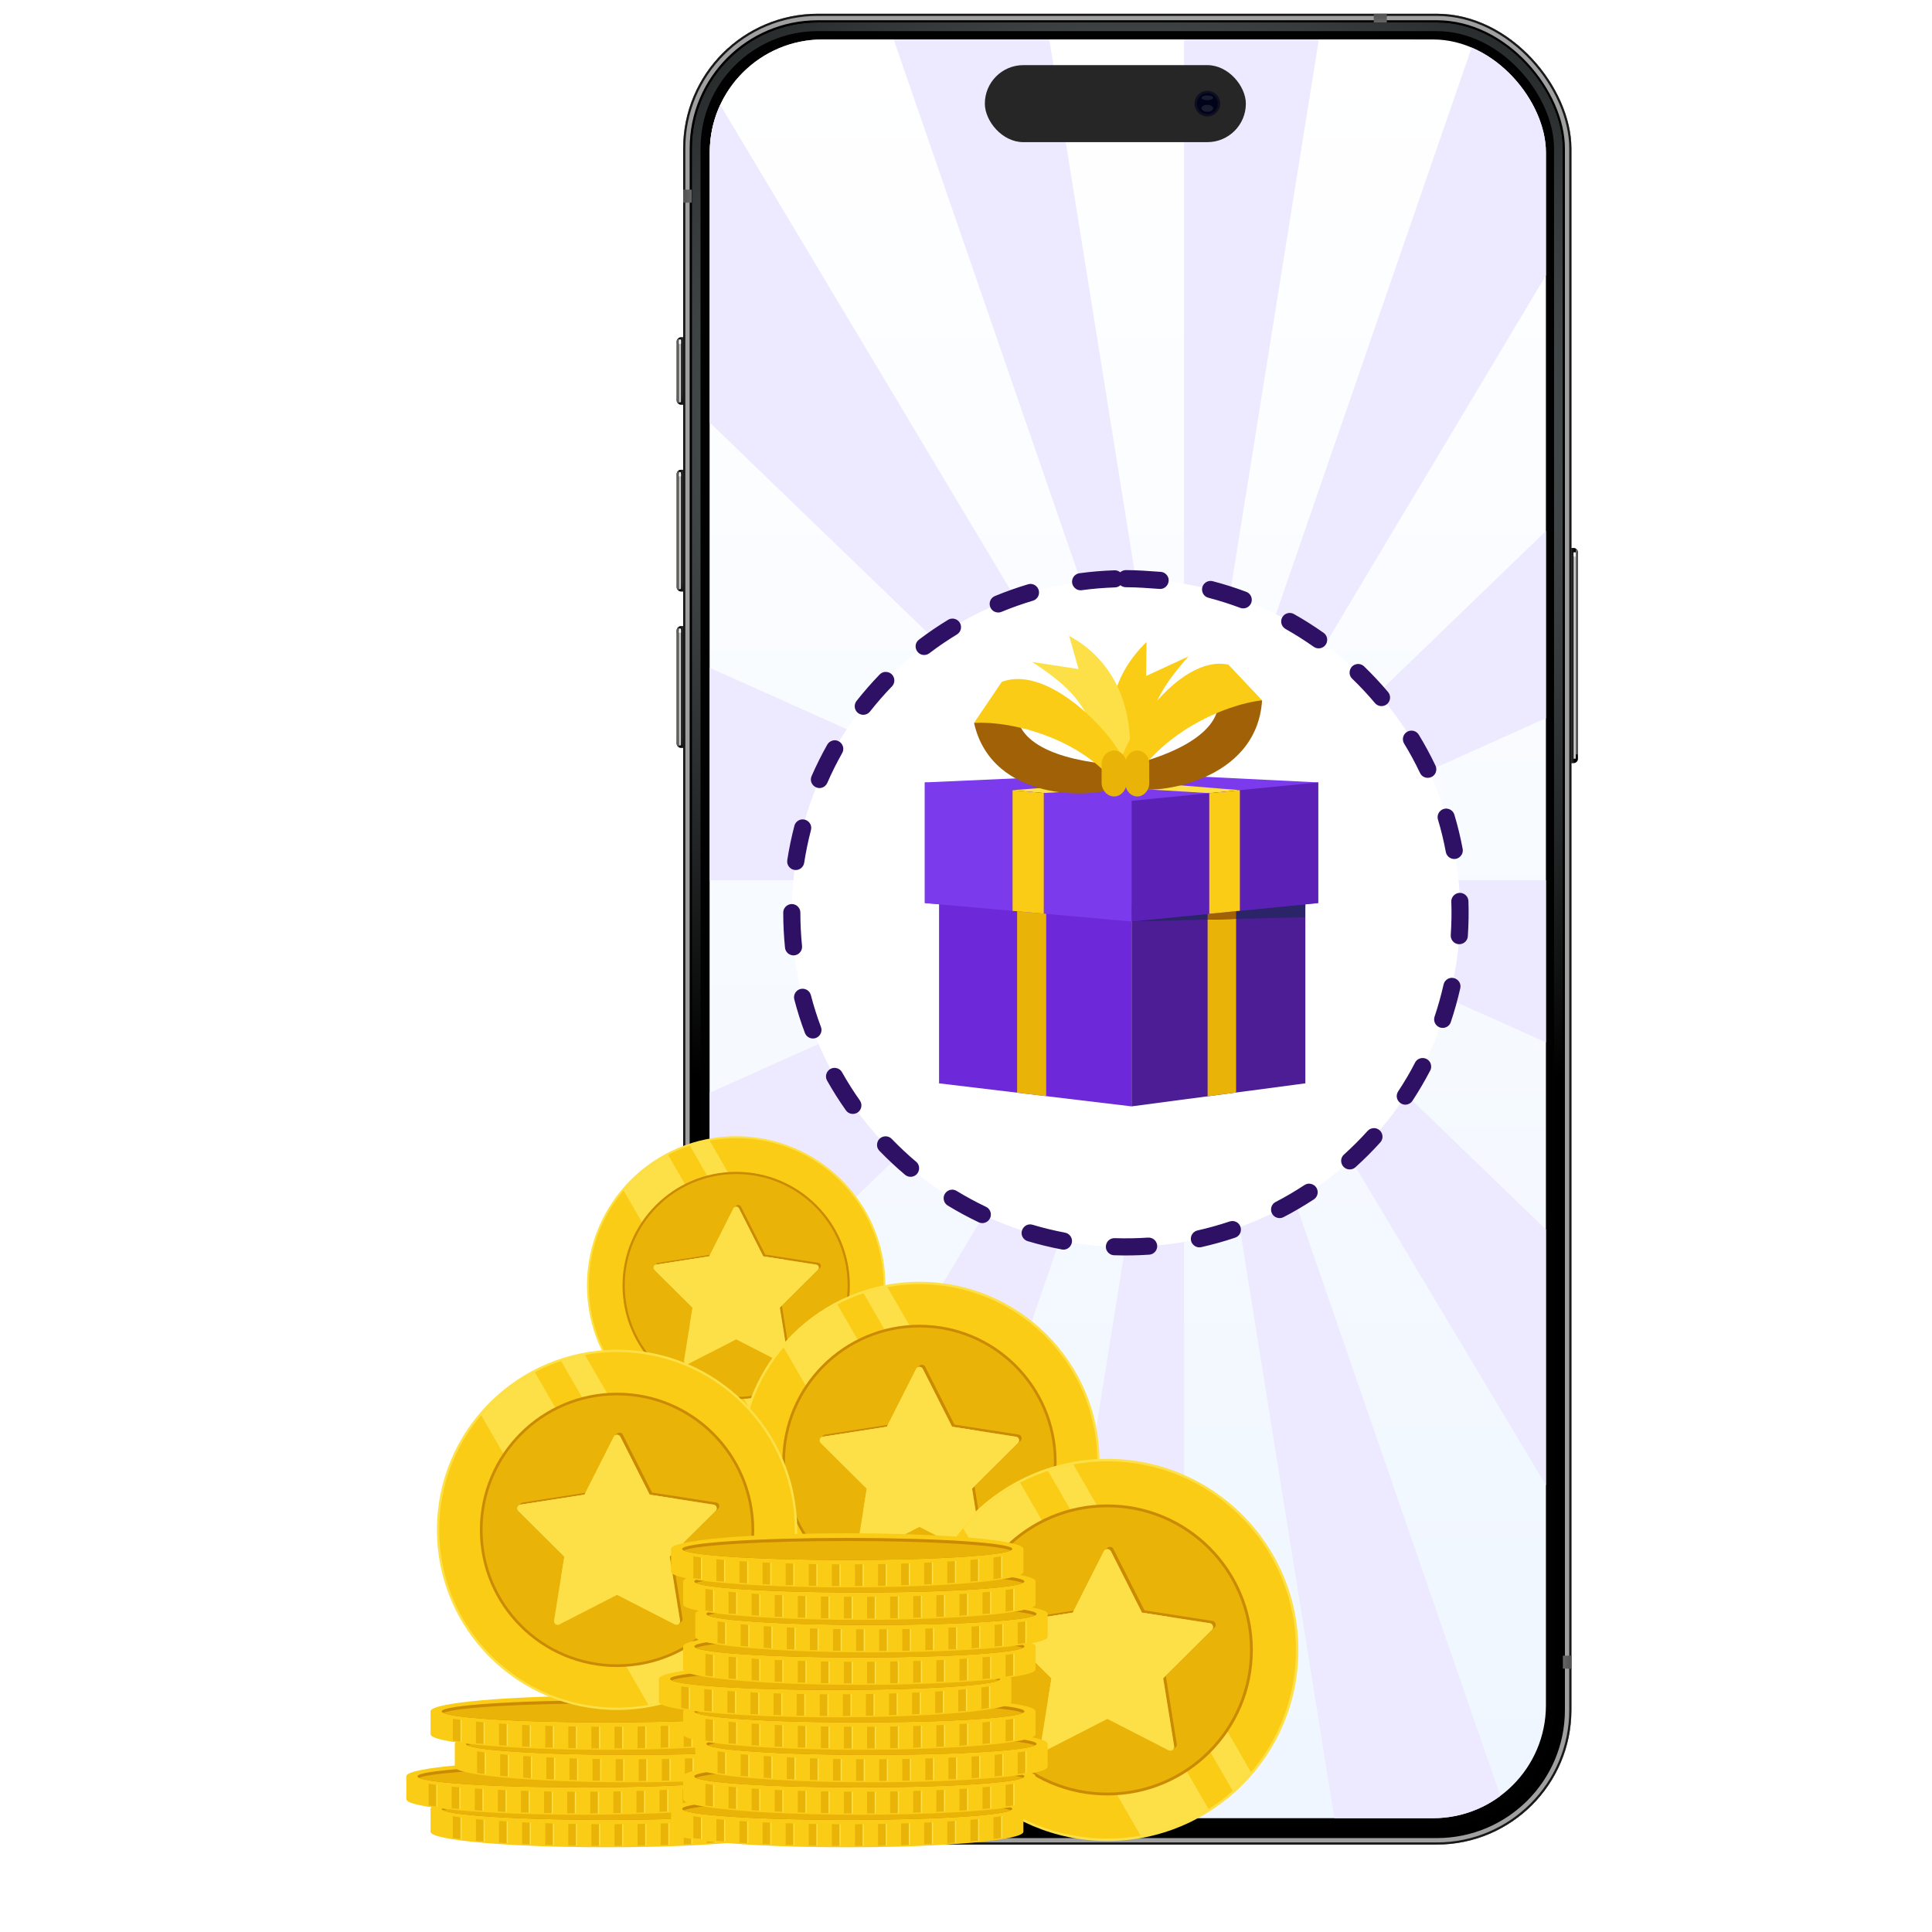 <svg width="703" height="703" viewBox="0 0 703 703" fill="none" xmlns="http://www.w3.org/2000/svg">
<g clip-path="url(#clip0_6046_7886)">
<path d="M574.156 276.064C574.156 276.937 573.449 277.645 572.576 277.645L570.205 277.645L570.205 199.408L572.576 199.408C573.449 199.408 574.156 200.115 574.156 200.988L574.156 276.064Z" fill="black"/>
<path opacity="0.76" d="M574.156 276.064C574.156 276.937 573.449 277.645 572.576 277.645L570.205 277.645L570.205 199.408L572.576 199.408C573.449 199.408 574.156 200.115 574.156 200.988L574.156 276.064Z" fill="url(#paint0_linear_6046_7886)"/>
<path d="M574.156 276.064C574.156 276.937 573.449 277.645 572.576 277.645L570.205 277.645L570.205 199.408L572.576 199.408C573.449 199.408 574.156 200.115 574.156 200.988L574.156 276.064Z" fill="url(#paint1_linear_6046_7886)"/>
<path opacity="0.48" d="M574.156 276.064C574.156 276.937 573.449 277.645 572.576 277.645L570.205 277.645L570.205 199.408L572.576 199.408C573.449 199.408 574.156 200.115 574.156 200.988L574.156 276.064Z" fill="url(#paint2_linear_6046_7886)"/>
<g filter="url(#filter0_f_6046_7886)">
<path d="M573.383 202.171C573.383 202.389 573.206 202.566 572.988 202.566C572.769 202.566 572.593 202.389 572.593 202.171L572.593 200.986L573.383 200.986L573.383 202.171Z" fill="white"/>
</g>
<g filter="url(#filter1_f_6046_7886)">
<path d="M573.383 276.059L572.593 276.059L572.593 201.378C572.593 201.16 572.769 200.983 572.988 200.983C573.206 200.983 573.383 201.16 573.383 201.378L573.383 276.059Z" fill="white" fill-opacity="0.8"/>
</g>
<g filter="url(#filter2_f_6046_7886)">
<path d="M574.156 274.48L573.366 274.48L573.366 199.8C573.366 199.582 573.543 199.405 573.761 199.405C573.979 199.405 574.156 199.582 574.156 199.8L574.156 274.48Z" fill="#61605D"/>
</g>
</g>
<g clip-path="url(#clip1_6046_7886)">
<path d="M246.211 124.327C246.211 123.454 246.919 122.746 247.791 122.746H250.162V147.244H247.791C246.919 147.244 246.211 146.537 246.211 145.664V124.327Z" fill="black"/>
<path opacity="0.76" d="M246.211 124.327C246.211 123.454 246.919 122.746 247.791 122.746H250.162V147.244H247.791C246.919 147.244 246.211 146.537 246.211 145.664V124.327Z" fill="url(#paint3_linear_6046_7886)"/>
<path d="M246.211 124.327C246.211 123.454 246.919 122.746 247.791 122.746H250.162V147.244H247.791C246.919 147.244 246.211 146.537 246.211 145.664V124.327Z" fill="url(#paint4_linear_6046_7886)"/>
<path opacity="0.48" d="M246.211 124.327C246.211 123.454 246.919 122.746 247.791 122.746H250.162V147.244H247.791C246.919 147.244 246.211 146.537 246.211 145.664V124.327Z" fill="url(#paint5_linear_6046_7886)"/>
<g filter="url(#filter3_f_6046_7886)">
<path d="M246.996 123.934C246.996 123.716 247.173 123.539 247.391 123.539C247.609 123.539 247.786 123.716 247.786 123.934V125.12H246.996V123.934Z" fill="white"/>
</g>
<g filter="url(#filter4_f_6046_7886)">
<path d="M246.996 123.539H247.786V146.062C247.786 146.28 247.609 146.457 247.391 146.457C247.173 146.457 246.996 146.28 246.996 146.062V123.539Z" fill="white" fill-opacity="0.8"/>
</g>
<g filter="url(#filter5_f_6046_7886)">
<path d="M246.195 121.957H246.986V148.431C246.986 148.649 246.809 148.826 246.59 148.826C246.372 148.826 246.195 148.649 246.195 148.431V121.957Z" fill="#61605D"/>
</g>
</g>
<g clip-path="url(#clip2_6046_7886)">
<path d="M246.211 172.534C246.211 171.661 246.919 170.953 247.791 170.953H250.162L250.162 215.208H247.791C246.919 215.208 246.211 214.501 246.211 213.628V172.534Z" fill="black"/>
<path opacity="0.76" d="M246.211 172.534C246.211 171.661 246.919 170.953 247.791 170.953H250.162L250.162 215.208H247.791C246.919 215.208 246.211 214.501 246.211 213.628V172.534Z" fill="url(#paint6_linear_6046_7886)"/>
<path d="M246.211 172.534C246.211 171.661 246.919 170.953 247.791 170.953H250.162L250.162 215.208H247.791C246.919 215.208 246.211 214.501 246.211 213.628V172.534Z" fill="url(#paint7_linear_6046_7886)"/>
<path opacity="0.48" d="M246.211 172.534C246.211 171.661 246.919 170.953 247.791 170.953H250.162L250.162 215.208H247.791C246.919 215.208 246.211 214.501 246.211 213.628V172.534Z" fill="url(#paint8_linear_6046_7886)"/>
<g filter="url(#filter6_f_6046_7886)">
<path d="M246.984 172.133C246.984 171.915 247.161 171.738 247.38 171.738C247.598 171.738 247.775 171.915 247.775 172.133V173.319H246.984V172.133Z" fill="white"/>
</g>
<g filter="url(#filter7_f_6046_7886)">
<path d="M246.984 172.531H247.775V214.02C247.775 214.239 247.598 214.416 247.38 214.416C247.161 214.416 246.984 214.239 246.984 214.02V172.531Z" fill="white" fill-opacity="0.8"/>
</g>
<g filter="url(#filter8_f_6046_7886)">
<path d="M246.211 170.953H247.001L247.001 216.394C247.001 216.612 246.824 216.789 246.606 216.789C246.388 216.789 246.211 216.612 246.211 216.394L246.211 170.953Z" fill="#61605D"/>
</g>
</g>
<g clip-path="url(#clip3_6046_7886)">
<path d="M246.203 229.436C246.203 228.563 246.911 227.855 247.784 227.855H250.154L250.154 272.111H247.784C246.911 272.111 246.203 271.403 246.203 270.53V229.436Z" fill="black"/>
<path opacity="0.76" d="M246.203 229.436C246.203 228.563 246.911 227.855 247.784 227.855H250.154L250.154 272.111H247.784C246.911 272.111 246.203 271.403 246.203 270.53V229.436Z" fill="url(#paint9_linear_6046_7886)"/>
<path d="M246.203 229.436C246.203 228.563 246.911 227.855 247.784 227.855H250.154L250.154 272.111H247.784C246.911 272.111 246.203 271.403 246.203 270.53V229.436Z" fill="url(#paint10_linear_6046_7886)"/>
<path opacity="0.48" d="M246.203 229.436C246.203 228.563 246.911 227.855 247.784 227.855H250.154L250.154 272.111H247.784C246.911 272.111 246.203 271.403 246.203 270.53V229.436Z" fill="url(#paint11_linear_6046_7886)"/>
<g filter="url(#filter9_f_6046_7886)">
<path d="M246.988 229.036C246.988 228.818 247.165 228.641 247.383 228.641C247.602 228.641 247.779 228.818 247.779 229.036V230.221H246.988V229.036Z" fill="white"/>
</g>
<g filter="url(#filter10_f_6046_7886)">
<path d="M246.984 229.43H247.775V270.919C247.775 271.137 247.598 271.314 247.38 271.314C247.161 271.314 246.984 271.137 246.984 270.919V229.43Z" fill="white" fill-opacity="0.8"/>
</g>
<g filter="url(#filter11_f_6046_7886)">
<path d="M246.203 227.855H246.993L246.993 273.296C246.993 273.514 246.816 273.691 246.598 273.691C246.38 273.691 246.203 273.514 246.203 273.296L246.203 227.855Z" fill="#61605D"/>
</g>
</g>
<g clip-path="url(#clip4_6046_7886)">
<rect x="248.578" y="5" width="323.22" height="666.197" rx="48.997" fill="black"/>
<g filter="url(#filter12_f_6046_7886)">
<rect x="249.764" y="6.185" width="320.849" height="663.827" rx="47.811" stroke="#A0A0A0" stroke-width="2.371"/>
</g>
<g filter="url(#filter13_f_6046_7886)">
<rect x="248.973" y="5.395" width="322.43" height="665.407" rx="48.602" stroke="#181818" stroke-width="0.79"/>
</g>
<g filter="url(#filter14_f_6046_7886)">
<rect x="252.93" y="9.352" width="314.527" height="656.714" rx="48.602" stroke="white" stroke-width="0.79"/>
</g>
<rect x="253.135" y="9.584" width="314.053" height="656.24" rx="49.155" stroke="white" stroke-width="0.316"/>
<rect x="499.875" y="5" width="4.742" height="3.161" fill="url(#paint12_linear_6046_7886)"/>
<rect x="248.578" y="73.754" width="4.742" height="3.161" transform="rotate(-90 248.578 73.754)" fill="url(#paint13_linear_6046_7886)"/>
<rect x="248.578" y="602.445" width="3.161" height="4.742" fill="url(#paint14_linear_6046_7886)"/>
<rect x="298.355" y="668.035" width="3.951" height="3.161" fill="url(#paint15_linear_6046_7886)"/>
<rect x="568.648" y="602.445" width="3.161" height="4.742" fill="url(#paint16_linear_6046_7886)"/>
</g>
<g clip-path="url(#clip5_6046_7886)">
<rect x="251.742" y="8.16" width="316.898" height="659.875" rx="45.836" fill="#000100"/>
<g filter="url(#filter15_f_6046_7886)">
<rect x="253.323" y="9.741" width="313.737" height="656.714" rx="44.255" stroke="url(#paint17_radial_6046_7886)" stroke-width="3.161"/>
</g>
</g>
<g clip-path="url(#clip6_6046_7886)">
<rect x="258.266" y="14.359" width="292.4" height="636.167" rx="39.514" fill="#DAE2D3"/>
<rect x="258.266" y="14.359" width="304.254" height="647.231" fill="url(#paint18_linear_6046_7886)"/>
<path fill-rule="evenodd" clip-rule="evenodd" d="M552.18 -31L430.847 320.303H430.845L239 -0.394V135.15L430.845 320.303L374.535 -31H309.515L430.848 320.303L430.85 320.306L631 127.137V230.656L430.854 320.306H430.85L430.848 320.303V320.306V320.309L430.846 320.306L239.001 234.376V320.306H430.846V320.309L239.001 641.005V676.061C239.001 688.048 248.596 697.863 260.315 697.863H300.448L430.846 320.309L370.328 697.863H430.849V320.309L491.367 697.863H561.25L430.849 320.309V320.306V320.303V-31H487.16L430.849 320.303L630.569 -13.558C628.58 -23.475 619.947 -31 609.687 -31H552.18ZM239 406.237L430.845 320.308L239 505.463V406.237ZM630.999 654.889L430.847 320.308L430.853 320.306H630.999V409.955L430.851 320.306L630.999 513.475V654.889Z" fill="#EDE9FE"/>
<rect x="358.355" y="23.699" width="94.977" height="28.026" rx="14.013" fill="#262626"/>
<circle cx="439.319" cy="37.71" r="4.671" fill="#0E101F"/>
<circle cx="439.318" cy="37.708" r="3.822" fill="#01031A"/>
<g filter="url(#filter16_f_6046_7886)">
<ellipse cx="439.318" cy="35.588" rx="2.123" ry="0.849" fill="white" fill-opacity="0.1"/>
</g>
<g filter="url(#filter17_f_6046_7886)">
<ellipse cx="439.318" cy="39.411" rx="2.123" ry="1.274" fill="white" fill-opacity="0.1"/>
</g>
<path d="M411.641 453.713C478.781 452.645 532.343 397.354 531.275 330.216C530.208 263.079 474.914 209.519 407.775 210.586C340.635 211.654 287.072 266.945 288.14 334.083C289.208 401.22 344.501 454.78 411.641 453.713Z" fill="white"/>
<path fill-rule="evenodd" clip-rule="evenodd" d="M409.695 207.445C408.907 207.445 408.173 207.741 407.614 208.241C407.048 207.764 406.308 207.481 405.498 207.515C401.241 207.663 396.998 208.006 392.777 208.584C391.422 208.782 390.377 209.796 390.137 211.144C389.778 213.208 391.563 215.056 393.639 214.753C397.647 214.2 401.693 213.88 405.735 213.739C406.486 213.708 407.171 213.418 407.696 212.947C408.23 213.397 408.922 213.674 409.695 213.674C413.878 213.688 417.669 213.991 421.816 214.287C424.733 214.591 426.413 211 424.305 208.958C423.812 208.464 423.137 208.161 422.446 208.089C418.084 207.778 414.094 207.459 409.695 207.445ZM375.863 218.574C377.069 218.207 377.948 217.138 378.059 215.882C378.251 213.679 376.172 211.969 374.051 212.614C369.958 213.844 365.978 215.25 362.027 216.882C359.065 218.132 359.674 222.505 362.94 222.86C363.462 222.907 363.932 222.828 364.417 222.634C368.181 221.08 371.964 219.746 375.863 218.574ZM348.209 230.858C349.287 230.175 349.825 229.015 349.657 227.753C349.32 225.534 346.854 224.39 344.942 225.555C341.306 227.777 337.781 230.164 334.389 232.744C331.661 234.897 333.881 239.174 337.214 238.19C337.582 238.07 337.866 237.92 338.178 237.688C341.369 235.238 344.776 232.956 348.209 230.858ZM324.556 249.763C325.488 248.804 325.689 247.357 325.082 246.171C324.088 244.277 321.563 243.905 320.073 245.439C317.105 248.498 314.318 251.712 311.673 255.054C310.873 256.068 310.785 257.5 311.462 258.601C312.602 260.453 315.223 260.61 316.57 258.903C319.085 255.727 321.734 252.671 324.556 249.763ZM306.448 274.006C307.803 271.635 305.549 268.746 302.918 269.48C302.092 269.706 301.435 270.225 301.011 270.967C298.92 274.686 297.018 278.488 295.315 282.4C294.031 285.442 297.713 288.131 300.221 285.982C300.578 285.667 300.847 285.302 301.037 284.864C302.653 281.148 304.462 277.538 306.448 274.006ZM295.083 302.048C295.847 299.059 292.249 296.891 289.958 298.98C289.511 299.4 289.203 299.902 289.051 300.497C287.975 304.634 287.12 308.77 286.461 312.994C286.183 314.903 287.633 316.58 289.563 316.58C291.077 316.58 292.4 315.433 292.619 313.936C293.245 309.916 294.059 305.984 295.083 302.048ZM291.229 332.079C291.229 330.723 290.351 329.521 289.059 329.11C287.052 328.472 285 329.976 285 332.079C285 336.354 285.22 340.577 285.639 344.83C285.773 346.117 286.679 347.191 287.931 347.525C290.026 348.096 292.061 346.356 291.836 344.201C291.436 340.161 291.229 336.139 291.229 332.079ZM295.051 362.095C294.718 360.893 293.811 360.068 292.591 359.824C290.34 359.424 288.465 361.48 289.028 363.684C290.091 367.771 291.383 371.921 292.887 375.868C293.321 377.016 294.419 377.819 295.647 377.872C297.893 377.972 299.503 375.756 298.709 373.654C297.289 369.882 296.065 365.996 295.051 362.095ZM306.384 390.15C305.861 389.235 304.93 388.646 303.878 388.578C301.415 388.414 299.74 391.078 300.965 393.221C303.054 396.931 305.335 400.54 307.793 404.015C309.403 406.257 312.915 405.469 313.399 402.746C313.534 401.897 313.364 401.111 312.869 400.405C310.534 397.105 308.367 393.673 306.384 390.15ZM324.466 414.412C323.535 413.453 322.114 413.212 320.908 413.771C318.972 414.693 318.517 417.228 320.009 418.764C322.968 421.814 326.079 424.753 329.337 427.483C330.371 428.349 331.87 428.449 333.007 427.72C334.783 426.582 334.947 424.057 333.33 422.702C330.23 420.095 327.286 417.319 324.466 414.412ZM348.098 433.344C345.481 431.786 342.423 434.443 343.643 437.291C343.912 437.871 344.316 438.333 344.863 438.667C348.5 440.888 352.25 442.91 356.096 444.748C357.139 445.246 358.353 445.117 359.284 444.438C361.166 443.026 360.892 440.136 358.765 439.121C355.114 437.375 351.551 435.453 348.098 433.344ZM375.739 445.658C372.78 444.777 370.478 448.316 372.482 450.666C372.879 451.131 373.379 451.451 373.963 451.628C378.05 452.85 382.194 453.852 386.384 454.648C389.249 455.185 391.217 451.788 389.324 449.569C388.87 449.022 388.212 448.654 387.517 448.523C383.545 447.77 379.613 446.816 375.739 445.658ZM405.604 450.526C402.343 450.458 401.169 454.739 403.968 456.348C404.423 456.605 404.887 456.73 405.407 456.751C409.664 456.896 413.923 456.823 418.173 456.54C420.871 456.315 422.043 453.116 420.124 451.196C419.459 450.572 418.652 450.269 417.739 450.326C413.702 450.597 409.648 450.663 405.604 450.526ZM435.732 447.726C434.433 448.029 433.478 449.105 433.334 450.431C433.104 452.55 435.057 454.281 437.132 453.795C441.296 452.848 445.376 451.721 449.423 450.36C452.498 449.29 452.131 444.834 448.841 444.323C448.351 444.258 447.896 444.307 447.426 444.46C443.569 445.754 439.699 446.824 435.732 447.726ZM464.173 437.354C461.596 438.732 462.104 442.514 464.942 443.159C465.682 443.31 466.371 443.225 467.046 442.88C470.826 440.937 474.509 438.75 478.066 436.425C479.179 435.673 479.679 434.398 479.382 433.091C478.87 430.998 476.442 430.036 474.642 431.221C471.269 433.43 467.76 435.51 464.173 437.354ZM489.033 420.106C486.682 422.261 488.684 426.16 491.871 425.435C492.375 425.309 492.838 425.067 493.223 424.715C496.386 421.852 499.391 418.853 502.252 415.688C504.09 413.622 502.547 410.373 499.786 410.497C498.921 410.554 498.206 410.884 497.617 411.527C494.911 414.533 492.032 417.393 489.033 420.106ZM508.744 397.143C506.931 400.002 510.265 403.286 513.101 401.42C513.454 401.179 513.73 400.896 513.966 400.538C516.314 396.943 518.435 393.324 520.426 389.52C520.875 388.643 520.879 387.651 520.467 386.761C519.363 384.436 516.054 384.39 514.883 386.679C513.112 390.221 510.911 393.825 508.744 397.143ZM522 369.938C521.675 370.937 521.857 372.006 522.503 372.836C524.022 374.789 527.145 374.25 527.913 371.897C529.27 367.839 530.402 363.78 531.351 359.608C532.03 356.416 528.042 354.444 525.916 356.936C525.593 357.327 525.389 357.753 525.273 358.245C524.369 362.216 523.292 366.076 522 369.938ZM527.885 340.255C527.827 341.188 528.184 342.085 528.865 342.725C530.778 344.523 533.938 343.265 534.102 340.649C534.382 336.404 534.468 332.135 534.316 327.883C534.257 326.456 533.261 325.267 531.867 324.958C529.89 324.518 528.008 326.098 528.092 328.12C528.247 332.143 528.151 336.238 527.885 340.255ZM526.101 310.031C526.342 311.318 527.385 312.322 528.677 312.522C530.813 312.855 532.615 310.976 532.218 308.859C531.438 304.704 530.429 300.483 529.202 296.438C528.862 295.32 527.921 294.483 526.771 294.278C524.482 293.871 522.567 296.028 523.243 298.251C524.405 302.092 525.36 306.088 526.101 310.031ZM516.716 281.273C518.004 283.973 522.048 283.44 522.586 280.479C522.703 279.819 522.616 279.174 522.327 278.568C520.494 274.734 518.47 270.958 516.247 267.335C515.564 266.258 514.404 265.719 513.142 265.887C510.924 266.225 509.779 268.691 510.945 270.602C513.055 274.046 514.974 277.63 516.716 281.273ZM500.311 255.828C500.997 256.647 502.102 257.065 503.157 256.897C505.568 256.522 506.632 253.674 505.068 251.807C502.333 248.548 499.404 245.439 496.351 242.477C495.392 241.545 493.943 241.344 492.758 241.951C490.865 242.945 490.493 245.47 492.027 246.96C494.929 249.777 497.712 252.73 500.311 255.828ZM478.026 235.355C479.098 236.105 480.541 236.112 481.61 235.352C483.37 234.115 483.365 231.489 481.605 230.257C478.126 227.8 474.527 225.515 470.814 223.427C469.564 222.713 467.928 222.989 466.976 224.065C465.642 225.571 466.031 227.867 467.774 228.863C471.304 230.854 474.716 233.018 478.026 235.355ZM451.284 221.18C452.422 221.61 453.689 221.325 454.558 220.481C456.175 218.865 455.599 216.151 453.461 215.343C449.474 213.847 445.401 212.557 441.279 211.482C440.285 211.228 439.222 211.475 438.45 212.155C436.573 213.811 437.308 216.896 439.726 217.514C443.642 218.541 447.494 219.757 451.284 221.18Z" fill="#2E1065"/>
<path fill-rule="evenodd" clip-rule="evenodd" d="M412.258 335.278L479.657 328.59V284.695L411.73 281.344L336.516 284.695V328.59L412.258 335.278Z" fill="#7C3AED"/>
<path fill-rule="evenodd" clip-rule="evenodd" d="M411.73 402.578L474.981 394.199V326.297L411.73 329.648V402.578Z" fill="#4C1D95"/>
<path fill-rule="evenodd" clip-rule="evenodd" d="M341.695 394.199L411.731 402.578V329.648L341.695 326.297V394.199Z" fill="#6D28D9"/>
<path fill-rule="evenodd" clip-rule="evenodd" d="M380.674 398.864V329.758H370.102V397.599L380.674 398.864Z" fill="#EAB308"/>
<path fill-rule="evenodd" clip-rule="evenodd" d="M449.782 397.54V329.727H439.414V398.914L449.782 397.54Z" fill="#EAB308"/>
<path fill-rule="evenodd" clip-rule="evenodd" d="M474.876 333.728L474.983 329.055L411.625 335.297L474.876 333.728Z" fill="#2B2468"/>
<path fill-rule="evenodd" clip-rule="evenodd" d="M449.782 334.351V331.5L439.414 332.524V334.609L449.782 334.351Z" fill="#A16207"/>
<path fill-rule="evenodd" clip-rule="evenodd" d="M401.417 284.887L368.445 287.541L379.799 288.554L406.652 286.985L401.417 284.887Z" fill="#FDE047"/>
<path fill-rule="evenodd" clip-rule="evenodd" d="M418.184 284.855L451.156 287.51L440.021 288.608L412.949 286.953L418.184 284.855Z" fill="#FDE047"/>
<path fill-rule="evenodd" clip-rule="evenodd" d="M406.731 278.619C401.003 260.134 405.334 245.136 417.179 233.613L417.042 245.975L432.422 238.868C421.808 251.027 414.253 262.041 419.425 282.277L406.731 278.619Z" fill="#FACC15"/>
<path fill-rule="evenodd" clip-rule="evenodd" d="M411.186 274.14C411.897 254.434 403.692 239.312 389.053 231.395L392.459 243.45L375.531 240.854C389.133 249.741 399.439 258.377 399.736 279.639L411.186 274.14Z" fill="#FDE047"/>
<path fill-rule="evenodd" clip-rule="evenodd" d="M412.434 286.735C420.213 289.281 457.358 284.657 459.234 254.83L443.032 252.418C446.208 265.926 427.44 274.931 408.078 279.16L412.434 286.735Z" fill="#A16207"/>
<path fill-rule="evenodd" clip-rule="evenodd" d="M407.434 279.133C407.654 270.696 428.188 238.027 446.949 241.821L459.237 254.832C444.757 256.487 421.6 267.371 411.784 285.605L407.434 279.133Z" fill="#FACC15"/>
<path fill-rule="evenodd" clip-rule="evenodd" d="M405.627 286.62C398.355 290.444 360.979 292.156 354.422 263.046L370.026 257.93C369.023 271.794 388.959 277.509 408.73 278.41L405.627 286.62Z" fill="#A16207"/>
<path fill-rule="evenodd" clip-rule="evenodd" d="M409.364 278.275C407.815 269.988 382.402 241.226 364.491 248.136L354.422 263.049C368.966 262.236 393.532 269.062 406.091 285.395L409.364 278.275Z" fill="#FACC15"/>
<path fill-rule="evenodd" clip-rule="evenodd" d="M413.827 273.082H413.829C416.219 273.082 418.176 275.274 418.176 277.952V284.939C418.176 287.619 416.219 289.811 413.829 289.811H413.827C411.437 289.811 409.48 287.619 409.48 284.939V277.952C409.48 275.274 411.436 273.082 413.827 273.082Z" fill="#EAB308"/>
<path fill-rule="evenodd" clip-rule="evenodd" d="M405.383 273.082H405.384C407.883 273.082 409.929 275.374 409.929 278.174V284.717C409.929 287.518 407.883 289.811 405.384 289.811H405.383C402.882 289.811 400.836 287.52 400.836 284.717V278.174C400.836 275.374 402.882 273.082 405.383 273.082Z" fill="#EAB308"/>
<path fill-rule="evenodd" clip-rule="evenodd" d="M411.73 291.403L479.657 284.699V328.595L411.73 335.298V291.403Z" fill="#5B21B6"/>
<path fill-rule="evenodd" clip-rule="evenodd" d="M336.516 284.699L411.73 291.403V335.298L336.516 328.595V284.699Z" fill="#7C3AED"/>
<path fill-rule="evenodd" clip-rule="evenodd" d="M379.799 288.556V332.45L368.445 331.438V287.543L379.799 288.556Z" fill="#FACC15"/>
<path fill-rule="evenodd" clip-rule="evenodd" d="M451.155 287.508V331.402L440.02 332.501V288.606L451.155 287.508Z" fill="#FACC15"/>
</g>
<path fill-rule="evenodd" clip-rule="evenodd" d="M213.574 467.752C213.574 437.76 237.889 413.445 267.883 413.445C297.877 413.445 322.192 437.76 322.192 467.752C322.192 497.744 297.877 522.059 267.883 522.059C237.889 522.059 213.574 497.744 213.574 467.752Z" fill="#FDE047"/>
<path d="M267.884 521.373C297.498 521.373 321.505 497.366 321.505 467.753C321.505 438.139 297.498 414.133 267.884 414.133C238.269 414.133 214.262 438.139 214.262 467.753C214.262 497.366 238.269 521.373 267.884 521.373Z" fill="#FACC15"/>
<path fill-rule="evenodd" clip-rule="evenodd" d="M308.719 502.502C307.112 504.388 305.377 506.161 303.527 507.808L251.008 416.846C253.34 416.074 255.742 415.457 258.202 415.008L308.719 502.502ZM296.659 513.005L243.08 420.206C236.877 423.449 231.387 427.87 226.906 433.173L277.349 520.54C284.351 519.292 290.882 516.687 296.659 513.005Z" fill="#FDE047"/>
<path fill-rule="evenodd" clip-rule="evenodd" d="M226.527 467.75C226.527 490.589 245.042 509.103 267.881 509.103C290.72 509.103 309.235 490.589 309.235 467.75C309.235 444.912 290.72 426.398 267.881 426.398C245.042 426.398 226.527 444.912 226.527 467.75Z" fill="#CA8A04"/>
<path fill-rule="evenodd" clip-rule="evenodd" d="M267.881 427.199C290.278 427.199 308.434 445.354 308.434 467.75C308.434 490.147 290.278 508.302 267.881 508.302C245.484 508.302 227.328 490.147 227.328 467.75C227.328 445.354 245.484 427.199 267.881 427.199Z" fill="#EAB308"/>
<path fill-rule="evenodd" clip-rule="evenodd" d="M269.624 439.068L278.449 456.503L297.756 459.509L297.973 459.566L298.169 459.661L298.339 459.791L298.48 459.949L298.589 460.132L298.661 460.334L298.693 460.55L298.681 460.774L298.664 460.863L298.64 460.95L298.609 461.032L298.571 461.112L298.529 461.188L298.48 461.26L298.426 461.327L298.368 461.39L284.514 475.171L287.622 494.466L287.635 494.689L287.604 494.906L287.533 495.108L287.425 495.29L287.284 495.45L286.534 496.1L286.675 495.94L286.783 495.757L286.854 495.555L286.885 495.339L286.873 495.115L283.764 475.821L297.618 462.039L297.676 461.976L297.73 461.909L297.779 461.838L297.822 461.762L297.859 461.682L297.89 461.6L297.914 461.513L297.932 461.424L297.943 461.2L297.912 460.984L297.84 460.783L297.731 460.599L297.59 460.441L297.419 460.311L297.223 460.216L297.006 460.159L277.7 457.154L268.875 439.719L268.833 439.644L268.786 439.571L268.733 439.503L268.673 439.438L268.61 439.378L268.539 439.322L268.464 439.272L268.384 439.228L268.175 439.147L267.959 439.111L267.745 439.117L267.537 439.164L267.342 439.25L267.166 439.372L267.916 438.722L268.092 438.6L268.287 438.514L268.495 438.467L268.709 438.461L268.924 438.497L269.134 438.578L269.214 438.623L269.289 438.672L269.36 438.728L269.424 438.788L269.483 438.853L269.536 438.921L269.584 438.994L269.624 439.068ZM239.56 459.501L258.816 456.503L258.066 457.154L238.81 460.152L238.719 460.165L238.629 460.186L238.541 460.215L238.455 460.251L238.372 460.295L238.292 460.346L238.215 460.405L238.965 459.755L239.042 459.696L239.122 459.645L239.205 459.601L239.291 459.565L239.379 459.536L239.469 459.515L239.56 459.501Z" fill="#CA8A04"/>
<path fill-rule="evenodd" clip-rule="evenodd" d="M268.874 439.718L277.7 457.153L297.006 460.159C297.611 460.252 298.025 460.818 297.932 461.423C297.894 461.666 297.78 461.878 297.618 462.04L283.764 475.821L286.873 495.116C286.968 495.72 286.556 496.289 285.951 496.385C285.694 496.426 285.444 496.374 285.233 496.255L267.883 487.358L250.493 496.276C249.948 496.555 249.28 496.339 249.002 495.794C248.891 495.577 248.859 495.34 248.895 495.117L252.002 475.822L238.147 462.041C237.713 461.61 237.711 460.907 238.143 460.473C238.329 460.285 238.567 460.178 238.81 460.152L258.066 457.154L266.892 439.719C267.168 439.172 267.836 438.952 268.383 439.229C268.604 439.338 268.771 439.513 268.874 439.718Z" fill="#FDE047"/>
<path fill-rule="evenodd" clip-rule="evenodd" d="M268.874 439.716L277.7 457.15L285.606 458.381C280.066 463.787 273.46 469.057 266.014 473.838C261.004 477.054 255.951 479.831 250.982 482.153L252.002 475.819L238.147 462.037C237.713 461.605 237.711 460.903 238.143 460.469C238.329 460.281 238.566 460.175 238.81 460.148L258.066 457.15L266.892 439.716C267.168 439.168 267.836 438.949 268.383 439.225C268.603 439.336 268.771 439.511 268.874 439.716Z" fill="#FDE047"/>
<path fill-rule="evenodd" clip-rule="evenodd" d="M269.023 531.943C269.023 495.751 298.364 466.41 334.558 466.41C370.753 466.41 400.093 495.751 400.093 531.943C400.093 568.135 370.753 597.476 334.558 597.476C298.364 597.476 269.023 568.135 269.023 531.943Z" fill="#FDE047"/>
<path d="M335.683 596.688C371.415 596.074 399.884 566.609 399.269 530.878C398.655 495.147 369.189 466.679 333.457 467.293C297.725 467.908 269.256 497.372 269.871 533.104C270.485 568.835 299.951 597.303 335.683 596.688Z" fill="#FACC15"/>
<path fill-rule="evenodd" clip-rule="evenodd" d="M383.833 573.878C381.894 576.154 379.801 578.293 377.568 580.281L314.193 470.515C317.006 469.584 319.905 468.84 322.874 468.297L383.833 573.878ZM369.28 586.552L304.627 474.57C297.141 478.484 290.516 483.819 285.109 490.218L345.98 595.645C354.428 594.139 362.309 590.994 369.28 586.552Z" fill="#FDE047"/>
<path fill-rule="evenodd" clip-rule="evenodd" d="M284.656 531.943C284.656 559.503 306.999 581.844 334.558 581.844C362.119 581.844 384.46 559.503 384.46 531.943C384.46 504.384 362.119 482.043 334.558 482.043C306.999 482.043 284.656 504.383 284.656 531.943Z" fill="#CA8A04"/>
<path fill-rule="evenodd" clip-rule="evenodd" d="M334.557 483.012C361.583 483.012 383.492 504.92 383.492 531.945C383.492 558.972 361.583 580.88 334.557 580.88C307.53 580.88 285.621 558.972 285.621 531.945C285.621 504.92 307.53 483.012 334.557 483.012Z" fill="#EAB308"/>
<path fill-rule="evenodd" clip-rule="evenodd" d="M336.659 497.328L347.308 518.367L370.605 521.994L370.867 522.062L371.103 522.177L371.309 522.334L371.48 522.525L371.611 522.746L371.698 522.989L371.736 523.249L371.722 523.52L371.701 523.628L371.672 523.732L371.634 523.832L371.589 523.928L371.537 524.02L371.479 524.106L371.414 524.187L371.343 524.264L354.626 540.894L358.377 564.176L358.393 564.447L358.355 564.708L358.269 564.951L358.139 565.172L357.969 565.365L357.064 566.149L357.234 565.957L357.364 565.736L357.45 565.492L357.488 565.231L357.473 564.961L353.721 541.678L370.439 525.048L370.509 524.972L370.574 524.89L370.632 524.804L370.684 524.713L370.729 524.617L370.766 524.517L370.796 524.412L370.817 524.304L370.831 524.034L370.792 523.774L370.705 523.531L370.574 523.31L370.404 523.118L370.198 522.962L369.962 522.846L369.7 522.778L346.403 519.151L335.753 498.112L335.703 498.022L335.645 497.934L335.581 497.852L335.509 497.774L335.432 497.701L335.347 497.634L335.257 497.573L335.16 497.52L334.907 497.422L334.647 497.378L334.389 497.386L334.138 497.443L333.903 497.546L333.69 497.694L334.595 496.909L334.807 496.762L335.043 496.658L335.294 496.602L335.552 496.594L335.812 496.638L336.065 496.734L336.162 496.788L336.252 496.849L336.337 496.916L336.414 496.988L336.486 497.066L336.55 497.148L336.608 497.236L336.659 497.328ZM300.38 521.985L323.617 518.367L322.712 519.152L299.475 522.769L299.366 522.786L299.257 522.811L299.151 522.846L299.047 522.89L298.947 522.943L298.85 523.005L298.758 523.076L299.663 522.291L299.755 522.22L299.852 522.158L299.952 522.105L300.055 522.061L300.162 522.027L300.27 522.001L300.38 521.985Z" fill="#CA8A04"/>
<path fill-rule="evenodd" clip-rule="evenodd" d="M335.754 498.115L346.403 519.154L369.7 522.781C370.43 522.894 370.93 523.577 370.818 524.307C370.772 524.6 370.635 524.856 370.439 525.05L353.721 541.681L357.473 564.964C357.588 565.694 357.091 566.379 356.361 566.495C356.051 566.544 355.749 566.483 355.495 566.339L334.558 555.601L313.573 566.364C312.915 566.699 312.11 566.439 311.774 565.782C311.64 565.52 311.601 565.234 311.645 564.964L315.394 541.681L298.676 525.051C298.152 524.53 298.15 523.682 298.671 523.158C298.896 522.932 299.181 522.803 299.475 522.772L322.712 519.154L333.362 498.115C333.695 497.455 334.501 497.19 335.161 497.523C335.427 497.657 335.629 497.868 335.754 498.115Z" fill="#FDE047"/>
<path fill-rule="evenodd" clip-rule="evenodd" d="M335.754 498.115L346.403 519.153L355.943 520.639C349.259 527.162 341.288 533.521 332.302 539.29C326.256 543.172 320.16 546.522 314.163 549.325L315.394 541.681L298.676 525.051C298.152 524.53 298.149 523.682 298.671 523.158C298.896 522.932 299.181 522.803 299.475 522.771L322.712 519.154L333.362 498.115C333.695 497.455 334.501 497.19 335.161 497.523C335.427 497.656 335.629 497.867 335.754 498.115Z" fill="#FDE047"/>
<path fill-rule="evenodd" clip-rule="evenodd" d="M333.398 600.364C333.398 561.968 364.527 530.84 402.926 530.84C441.326 530.84 472.454 561.968 472.454 600.364C472.454 638.762 441.326 669.89 402.926 669.89C364.527 669.89 333.398 638.762 333.398 600.364Z" fill="#FDE047"/>
<path d="M451.459 648.903C478.268 622.095 478.268 578.631 451.459 551.824C424.651 525.016 381.185 525.016 354.377 551.824C327.568 578.631 327.569 622.095 354.377 648.903C381.186 675.71 424.651 675.71 451.459 648.903Z" fill="#FACC15"/>
<path fill-rule="evenodd" clip-rule="evenodd" d="M455.207 644.852C453.15 647.267 450.929 649.537 448.56 651.645L381.325 535.193C384.309 534.205 387.384 533.415 390.534 532.84L455.207 644.852ZM439.768 658.298L371.175 539.495C363.233 543.647 356.204 549.307 350.469 556.095L415.048 667.946C424.011 666.348 432.372 663.012 439.768 658.298Z" fill="#FDE047"/>
<path fill-rule="evenodd" clip-rule="evenodd" d="M349.984 600.366C349.984 629.605 373.688 653.307 402.927 653.307C432.167 653.307 455.869 629.605 455.869 600.366C455.869 571.127 432.167 547.426 402.927 547.426C373.688 547.425 349.984 571.127 349.984 600.366Z" fill="#CA8A04"/>
<path fill-rule="evenodd" clip-rule="evenodd" d="M402.929 548.449C431.602 548.449 454.845 571.692 454.845 600.364C454.845 629.037 431.602 652.28 402.929 652.28C374.255 652.28 351.012 629.037 351.012 600.364C351.012 571.692 374.255 548.449 402.929 548.449Z" fill="#EAB308"/>
<path fill-rule="evenodd" clip-rule="evenodd" d="M405.156 563.642L416.454 585.963L441.17 589.81L441.448 589.883L441.699 590.005L441.917 590.171L442.098 590.374L442.237 590.608L442.329 590.866L442.37 591.142L442.355 591.429L442.333 591.544L442.302 591.655L442.262 591.761L442.215 591.863L442.16 591.959L442.098 592.051L442.029 592.137L441.954 592.218L424.218 609.861L428.198 634.563L428.214 634.849L428.174 635.126L428.082 635.384L427.944 635.619L427.764 635.823L426.804 636.655L426.985 636.451L427.122 636.217L427.214 635.958L427.253 635.682L427.237 635.395L423.258 610.694L440.994 593.05L441.069 592.969L441.137 592.883L441.199 592.792L441.254 592.695L441.301 592.593L441.341 592.487L441.372 592.376L441.395 592.261L441.41 591.974L441.369 591.698L441.277 591.44L441.138 591.206L440.957 591.003L440.739 590.837L440.488 590.714L440.21 590.642L415.493 586.794L404.195 564.474L404.141 564.377L404.081 564.284L404.013 564.197L403.937 564.115L403.855 564.037L403.765 563.966L403.669 563.902L403.567 563.845L403.298 563.742L403.022 563.695L402.748 563.704L402.482 563.764L402.232 563.874L402.007 564.03L402.967 563.198L403.192 563.042L403.442 562.932L403.708 562.872L403.983 562.863L404.258 562.91L404.527 563.013L404.629 563.07L404.725 563.134L404.815 563.205L404.898 563.282L404.974 563.365L405.041 563.453L405.102 563.545L405.156 563.642ZM366.667 589.801L391.319 585.963L390.359 586.795L365.706 590.633L365.59 590.651L365.475 590.677L365.363 590.714L365.253 590.761L365.146 590.817L365.043 590.882L364.945 590.958L365.905 590.125L366.004 590.05L366.106 589.984L366.213 589.928L366.323 589.882L366.435 589.845L366.55 589.818L366.667 589.801Z" fill="#CA8A04"/>
<path fill-rule="evenodd" clip-rule="evenodd" d="M404.197 564.473L415.496 586.793L440.212 590.641C440.986 590.761 441.517 591.486 441.397 592.26C441.349 592.571 441.203 592.842 440.996 593.049L423.26 610.692L427.239 635.393C427.362 636.168 426.834 636.895 426.06 637.018C425.731 637.07 425.41 637.005 425.14 636.852L402.928 625.461L380.665 636.879C379.967 637.235 379.113 636.959 378.756 636.261C378.614 635.984 378.573 635.68 378.619 635.394L382.597 610.692L364.86 593.05C364.304 592.496 364.302 591.597 364.855 591.041C365.093 590.801 365.397 590.665 365.708 590.631L390.361 586.793L401.66 564.472C402.014 563.772 402.868 563.491 403.569 563.844C403.851 563.987 404.065 564.21 404.197 564.473Z" fill="#FDE047"/>
<path fill-rule="evenodd" clip-rule="evenodd" d="M404.197 564.476L415.495 586.797L425.616 588.373C418.525 595.293 410.068 602.04 400.535 608.161C394.121 612.278 387.653 615.833 381.291 618.806L382.597 610.696L364.86 593.054C364.304 592.501 364.302 591.601 364.855 591.045C365.093 590.805 365.396 590.668 365.708 590.635L390.36 586.797L401.659 564.476C402.013 563.776 402.868 563.495 403.568 563.848C403.85 563.99 404.064 564.214 404.197 564.476Z" fill="#FDE047"/>
<path fill-rule="evenodd" clip-rule="evenodd" d="M156.672 666.516C156.672 669.639 185.375 672.17 220.781 672.17C256.187 672.17 284.889 669.64 284.889 666.516V658.137H156.672V666.516Z" fill="#FACC15"/>
<path fill-rule="evenodd" clip-rule="evenodd" d="M274.437 657.668V669.156C275.424 669.024 276.353 668.888 277.216 668.748V657.668H274.437ZM165.211 668.853C166.077 668.986 167.005 669.117 167.989 669.243V657.668H165.211V668.853ZM173.613 669.867C174.51 669.953 175.436 670.037 176.392 670.118V657.668H173.613V669.867ZM182.015 670.544C182.923 670.605 183.849 670.664 184.794 670.721V657.668H182.015V670.544ZM190.417 671.024C191.33 671.067 192.257 671.11 193.196 671.149V657.668H190.417V671.024ZM198.819 671.357C199.735 671.387 200.662 671.415 201.598 671.441V657.668H198.819V671.357ZM207.221 671.572C208.14 671.59 209.067 671.607 210 671.62V657.668H207.221V671.572ZM215.623 671.683L218.402 671.697V657.668H215.623V671.683ZM224.025 671.695L226.804 671.678V657.668H224.025V671.695ZM232.427 671.61L235.206 671.56V657.668H232.427V671.61ZM240.829 671.422L243.608 671.335V657.668H240.829V671.422ZM249.231 671.12C250.17 671.079 251.097 671.036 252.01 670.991V657.668H249.231V671.12ZM257.633 670.681C258.577 670.622 259.505 670.562 260.412 670.499V657.668H257.633V670.681ZM266.035 670.061C266.991 669.977 267.918 669.89 268.814 669.802V657.668H266.035V670.061Z" fill="#FDE047"/>
<path fill-rule="evenodd" clip-rule="evenodd" d="M274.003 657.668V669.201C274.991 669.072 275.916 668.938 276.782 668.801V657.668H274.003ZM164.777 657.668V668.801C165.643 668.938 166.568 669.071 167.556 669.201V657.668H164.777ZM173.179 657.668V669.835C174.075 669.923 175.003 670.008 175.958 670.09V657.668L173.179 657.668ZM181.581 657.668V670.522C182.489 670.584 183.416 670.643 184.36 670.701V657.668H181.581ZM189.983 657.668V671.008C190.896 671.052 191.823 671.095 192.762 671.135V657.668H189.983ZM198.385 657.668V671.346L201.164 671.432V657.668H198.385ZM206.787 657.668V671.567L209.566 671.615V657.668H206.787ZM215.189 657.668V671.681L217.968 671.696V657.668H215.189ZM223.591 657.668V671.696L226.37 671.681V657.668H223.591ZM231.993 657.668V671.615C232.927 671.6 233.853 671.585 234.772 671.567V657.668H231.993ZM240.395 657.668V671.432C241.332 671.406 242.257 671.377 243.174 671.346V657.668H240.395ZM248.797 657.668V671.135C249.737 671.095 250.663 671.052 251.576 671.008V657.668H248.797ZM257.199 657.668V670.701C258.144 670.643 259.071 670.584 259.978 670.522V657.668H257.199ZM265.601 657.668V670.09C266.557 670.008 267.485 669.923 268.38 669.835V657.669H265.601V657.668Z" fill="#EAB308"/>
<path fill-rule="evenodd" clip-rule="evenodd" d="M220.781 652.48C185.374 652.48 156.672 655.012 156.672 658.134C156.672 661.258 185.375 663.789 220.781 663.789C256.187 663.789 284.889 661.257 284.889 658.134C284.89 655.012 256.187 652.48 220.781 652.48Z" fill="#FACC15"/>
<path fill-rule="evenodd" clip-rule="evenodd" d="M220.782 654.168C187.61 654.168 160.719 655.967 160.719 658.185C160.719 660.404 187.61 662.203 220.782 662.203C253.955 662.203 280.846 660.404 280.846 658.185C280.846 655.967 253.955 654.168 220.782 654.168Z" fill="#CA8A04"/>
<path fill-rule="evenodd" clip-rule="evenodd" d="M161.289 658.74C165.331 660.696 190.423 662.202 220.779 662.202C251.136 662.202 276.227 660.696 280.269 658.74C276.227 656.784 251.136 655.277 220.779 655.277C190.423 655.277 165.331 656.784 161.289 658.74Z" fill="#EAB308"/>
<path fill-rule="evenodd" clip-rule="evenodd" d="M147.855 654.691C147.855 657.815 176.558 660.346 211.964 660.346C247.371 660.346 276.073 657.815 276.073 654.691V646.312H147.855V654.691Z" fill="#FACC15"/>
<path fill-rule="evenodd" clip-rule="evenodd" d="M265.62 645.848V657.336C266.608 657.204 267.537 657.068 268.399 656.928V645.848L265.62 645.848ZM156.395 657.033C157.261 657.166 158.189 657.297 159.173 657.423V645.848H156.395V657.033ZM164.796 658.047C165.693 658.133 166.62 658.216 167.575 658.298V645.848H164.796V658.047ZM173.198 658.724C174.107 658.785 175.032 658.844 175.977 658.901V645.848H173.198V658.724ZM181.601 659.204C182.514 659.247 183.441 659.29 184.38 659.329V645.848H181.601V659.204ZM190.002 659.537C190.919 659.567 191.846 659.595 192.781 659.621V645.848H190.002V659.537ZM198.405 659.752C199.324 659.77 200.25 659.786 201.184 659.8V645.848H198.405V659.752ZM206.806 659.863L209.585 659.877V645.848H206.806V659.863ZM215.209 659.875L217.988 659.857V645.848H215.209V659.875ZM223.61 659.79L226.389 659.74V645.848H223.61V659.79ZM232.012 659.602L234.792 659.516V645.848H232.012V659.602ZM240.414 659.3C241.354 659.259 242.28 659.216 243.193 659.171V645.848H240.414V659.3ZM248.816 658.861C249.761 658.802 250.689 658.742 251.595 658.679V645.848H248.816V658.861ZM257.218 658.241C258.175 658.157 259.101 658.07 259.997 657.982V645.848H257.218V658.241Z" fill="#FDE047"/>
<path fill-rule="evenodd" clip-rule="evenodd" d="M265.187 645.848V657.381C266.175 657.252 267.1 657.117 267.966 656.98V645.848H265.187ZM155.961 645.848V656.98C156.826 657.117 157.751 657.25 158.739 657.38V645.848H155.961ZM164.363 645.848V658.014C165.259 658.102 166.187 658.187 167.142 658.269V645.848L164.363 645.848ZM172.765 645.848V658.701C173.673 658.763 174.6 658.823 175.544 658.881V645.848H172.765ZM181.167 645.848V659.187C182.08 659.232 183.007 659.274 183.946 659.315V645.848H181.167ZM189.569 645.848V659.526L192.348 659.611V645.848H189.569ZM197.971 645.848V659.746L200.75 659.794V645.848H197.971ZM206.373 645.848V659.86L209.152 659.876V645.848H206.373ZM214.775 645.848V659.876L217.554 659.86V645.848H214.775ZM223.177 645.848V659.794C224.111 659.78 225.037 659.765 225.956 659.746V645.848H223.177ZM231.579 645.848V659.612C232.515 659.585 233.441 659.557 234.358 659.526V645.848H231.579ZM239.981 645.848V659.315C240.92 659.274 241.847 659.232 242.76 659.187V645.848H239.981ZM248.383 645.848V658.881C249.328 658.823 250.255 658.763 251.162 658.701V645.848H248.383ZM256.785 645.848V658.27C257.741 658.188 258.669 658.103 259.564 658.015V645.848L256.785 645.848Z" fill="#EAB308"/>
<path fill-rule="evenodd" clip-rule="evenodd" d="M211.964 640.66C176.558 640.66 147.855 643.191 147.855 646.314C147.855 649.437 176.558 651.969 211.964 651.969C247.371 651.969 276.073 649.438 276.073 646.314C276.073 643.191 247.371 640.66 211.964 640.66Z" fill="#FACC15"/>
<path fill-rule="evenodd" clip-rule="evenodd" d="M211.966 642.348C178.793 642.348 151.902 644.147 151.902 646.365C151.902 648.584 178.793 650.383 211.966 650.383C245.138 650.383 272.029 648.584 272.029 646.365C272.03 644.147 245.139 642.348 211.966 642.348Z" fill="#CA8A04"/>
<path fill-rule="evenodd" clip-rule="evenodd" d="M152.473 646.92C156.515 648.876 181.606 650.382 211.963 650.382C242.319 650.382 267.411 648.876 271.453 646.92C267.411 644.964 242.319 643.457 211.963 643.457C181.606 643.457 156.515 644.964 152.473 646.92Z" fill="#EAB308"/>
<path fill-rule="evenodd" clip-rule="evenodd" d="M165.488 642.872C165.488 645.995 194.191 648.526 229.597 648.526C265.003 648.526 293.706 645.995 293.706 642.872V634.492H165.488V642.872Z" fill="#FACC15"/>
<path fill-rule="evenodd" clip-rule="evenodd" d="M283.254 634.028V645.516C284.241 645.384 285.17 645.248 286.033 645.108V634.028H283.254ZM174.027 645.212C174.894 645.346 175.822 645.476 176.806 645.602V634.027H174.027V645.212ZM182.43 646.226C183.326 646.312 184.253 646.396 185.209 646.477V634.027H182.43V646.226ZM190.831 646.904C191.739 646.965 192.665 647.023 193.61 647.081V634.028H190.831V646.904ZM199.233 647.383C200.146 647.426 201.074 647.469 202.012 647.508V634.027H199.233V647.383ZM207.635 647.717C208.551 647.747 209.479 647.775 210.414 647.801V634.028H207.635V647.717ZM216.037 647.932C216.957 647.949 217.883 647.966 218.816 647.98V634.028H216.037V647.932ZM224.439 648.043L227.218 648.056V634.028H224.439V648.043ZM232.841 648.055L235.62 648.037V634.028H232.841V648.055ZM241.243 647.969L244.022 647.919V634.028H241.243V647.969ZM249.645 647.782L252.424 647.695V634.027H249.645V647.782ZM258.047 647.479C258.987 647.438 259.914 647.396 260.826 647.351V634.027H258.047V647.479ZM266.449 647.04C267.394 646.982 268.322 646.921 269.228 646.859V634.028H266.449V647.04ZM274.851 646.42C275.808 646.336 276.734 646.25 277.63 646.161V634.027H274.851V646.42Z" fill="#FDE047"/>
<path fill-rule="evenodd" clip-rule="evenodd" d="M282.82 634.028V645.561C283.808 645.431 284.732 645.297 285.599 645.16V634.028H282.82ZM173.594 634.028V645.16C174.459 645.297 175.384 645.43 176.372 645.56V634.028H173.594ZM181.996 634.028V646.194C182.892 646.282 183.819 646.367 184.775 646.449V634.027L181.996 634.028ZM190.398 634.028V646.881C191.305 646.943 192.232 647.003 193.177 647.06V634.028H190.398ZM198.799 634.028V647.367C199.712 647.411 200.639 647.454 201.578 647.494V634.028H198.799ZM207.202 634.028V647.706L209.981 647.791V634.028H207.202ZM215.604 634.028V647.926L218.383 647.974V634.028H215.604ZM224.006 634.028V648.04L226.785 648.055V634.028H224.006ZM232.408 634.028V648.055L235.187 648.04V634.028H232.408ZM240.81 634.028V647.974C241.743 647.96 242.669 647.944 243.589 647.926V634.028H240.81ZM249.212 634.028V647.792C250.148 647.765 251.074 647.736 251.991 647.706V634.028H249.212ZM257.613 634.028V647.494C258.553 647.454 259.48 647.411 260.392 647.367V634.028H257.613ZM266.016 634.028V647.06C266.961 647.003 267.887 646.943 268.795 646.881V634.028H266.016ZM274.417 634.028V646.449C275.373 646.367 276.301 646.282 277.196 646.195V634.028L274.417 634.028Z" fill="#EAB308"/>
<path fill-rule="evenodd" clip-rule="evenodd" d="M229.597 628.84C194.191 628.84 165.488 631.371 165.488 634.494C165.488 637.618 194.191 640.148 229.597 640.148C265.003 640.148 293.706 637.617 293.706 634.494C293.706 631.371 265.004 628.84 229.597 628.84Z" fill="#FACC15"/>
<path fill-rule="evenodd" clip-rule="evenodd" d="M229.599 630.527C196.426 630.527 169.535 632.327 169.535 634.545C169.535 636.764 196.426 638.563 229.599 638.563C262.771 638.563 289.662 636.763 289.662 634.545C289.662 632.326 262.771 630.527 229.599 630.527Z" fill="#CA8A04"/>
<path fill-rule="evenodd" clip-rule="evenodd" d="M170.105 635.099C174.148 637.055 199.239 638.561 229.596 638.561C259.952 638.561 285.044 637.055 289.086 635.099C285.044 633.143 259.952 631.637 229.596 631.637C199.239 631.637 174.148 633.143 170.105 635.099Z" fill="#EAB308"/>
<path fill-rule="evenodd" clip-rule="evenodd" d="M156.672 631.051C156.672 634.174 185.375 636.705 220.781 636.705C256.187 636.705 284.889 634.174 284.889 631.051V622.672H156.672V631.051Z" fill="#FACC15"/>
<path fill-rule="evenodd" clip-rule="evenodd" d="M274.437 622.207V633.695C275.424 633.563 276.353 633.427 277.216 633.287V622.207H274.437ZM165.211 633.392C166.077 633.525 167.005 633.656 167.989 633.782V622.207H165.211V633.392ZM173.613 634.406C174.51 634.492 175.436 634.576 176.392 634.657V622.207H173.613V634.406ZM182.015 635.083C182.923 635.145 183.849 635.203 184.794 635.26V622.207H182.015V635.083ZM190.417 635.563C191.33 635.606 192.257 635.649 193.196 635.688V622.207H190.417V635.563ZM198.819 635.896C199.735 635.926 200.662 635.954 201.598 635.98V622.207H198.819V635.896ZM207.221 636.111C208.14 636.129 209.067 636.146 210 636.16V622.207H207.221V636.111ZM215.623 636.222L218.402 636.236V622.207H215.623V636.222ZM224.025 636.234L226.804 636.217V622.207H224.025V636.234ZM232.427 636.149L235.206 636.099V622.207H232.427V636.149ZM240.829 635.962L243.608 635.875V622.207H240.829V635.962ZM249.231 635.659C250.17 635.618 251.097 635.575 252.01 635.53V622.207H249.231V635.659ZM257.633 635.22C258.577 635.161 259.505 635.101 260.412 635.038V622.207H257.633V635.22ZM266.035 634.6C266.991 634.516 267.918 634.429 268.814 634.341V622.207H266.035V634.6Z" fill="#FDE047"/>
<path fill-rule="evenodd" clip-rule="evenodd" d="M274.003 622.207V633.74C274.991 633.611 275.916 633.476 276.782 633.339V622.207L274.003 622.207ZM164.777 622.207V633.34C165.643 633.476 166.568 633.61 167.556 633.74V622.207H164.777ZM173.179 622.207V634.374C174.075 634.462 175.003 634.547 175.958 634.629V622.207L173.179 622.207ZM181.581 622.207V635.061C182.489 635.123 183.416 635.182 184.36 635.241V622.208L181.581 622.207ZM189.983 622.207V635.547C190.896 635.591 191.823 635.634 192.762 635.674V622.207H189.983ZM198.385 622.207V635.885L201.164 635.971V622.207H198.385ZM206.787 622.207V636.106L209.566 636.154V622.207H206.787ZM215.189 622.207V636.22L217.968 636.235V622.207H215.189ZM223.591 622.207V636.235L226.37 636.22V622.207H223.591ZM231.993 622.207V636.154C232.927 636.139 233.853 636.124 234.772 636.106V622.207H231.993ZM240.395 622.207V635.971C241.332 635.945 242.257 635.916 243.174 635.885V622.207H240.395ZM248.797 622.207V635.674C249.737 635.634 250.663 635.591 251.576 635.547V622.207H248.797ZM257.199 622.207V635.24C258.144 635.182 259.071 635.123 259.978 635.06V622.207L257.199 622.207ZM265.601 622.207V634.629C266.557 634.547 267.485 634.462 268.38 634.374V622.208L265.601 622.207Z" fill="#EAB308"/>
<path fill-rule="evenodd" clip-rule="evenodd" d="M220.781 617.02C185.374 617.02 156.672 619.551 156.672 622.674C156.672 625.797 185.375 628.328 220.781 628.328C256.187 628.328 284.889 625.797 284.889 622.674C284.89 619.551 256.187 617.02 220.781 617.02Z" fill="#FACC15"/>
<path fill-rule="evenodd" clip-rule="evenodd" d="M220.782 618.707C187.61 618.707 160.719 620.506 160.719 622.724C160.719 624.943 187.61 626.743 220.782 626.743C253.955 626.743 280.846 624.943 280.846 622.724C280.846 620.506 253.955 618.707 220.782 618.707Z" fill="#CA8A04"/>
<path fill-rule="evenodd" clip-rule="evenodd" d="M161.289 623.279C165.331 625.235 190.423 626.741 220.779 626.741C251.136 626.741 276.227 625.235 280.269 623.279C276.227 621.323 251.136 619.816 220.779 619.816C190.423 619.816 165.331 621.323 161.289 623.279Z" fill="#EAB308"/>
<path fill-rule="evenodd" clip-rule="evenodd" d="M158.984 556.664C158.984 520.469 188.328 491.125 224.527 491.125C260.725 491.125 290.068 520.469 290.068 556.664C290.068 592.86 260.725 622.204 224.527 622.204C188.328 622.204 158.984 592.86 158.984 556.664Z" fill="#FDE047"/>
<path d="M270.275 602.421C295.546 577.15 295.546 536.178 270.275 510.907C245.003 485.637 204.03 485.637 178.758 510.907C153.487 536.178 153.487 577.15 178.758 602.421C204.03 627.692 245.003 627.692 270.275 602.421Z" fill="#FACC15"/>
<path fill-rule="evenodd" clip-rule="evenodd" d="M273.808 598.603C271.869 600.879 269.775 603.019 267.542 605.007L204.161 495.231C206.974 494.299 209.873 493.554 212.842 493.012L273.808 598.603ZM259.254 611.278L194.594 499.285C187.106 503.2 180.481 508.535 175.074 514.934L235.951 620.372C244.4 618.866 252.282 615.722 259.254 611.278Z" fill="#FDE047"/>
<path fill-rule="evenodd" clip-rule="evenodd" d="M174.617 556.667C174.617 584.23 196.962 606.573 224.525 606.573C252.088 606.573 274.431 584.23 274.431 556.667C274.431 529.104 252.088 506.762 224.525 506.762C196.962 506.762 174.617 529.104 174.617 556.667Z" fill="#CA8A04"/>
<path fill-rule="evenodd" clip-rule="evenodd" d="M224.523 507.727C251.552 507.727 273.463 529.637 273.463 556.665C273.463 583.694 251.552 605.604 224.523 605.604C197.493 605.604 175.582 583.694 175.582 556.665C175.582 529.637 197.493 507.727 224.523 507.727Z" fill="#EAB308"/>
<path fill-rule="evenodd" clip-rule="evenodd" d="M226.624 522.046L237.275 543.086L260.575 546.714L260.837 546.782L261.073 546.897L261.279 547.054L261.45 547.245L261.581 547.466L261.668 547.709L261.707 547.969L261.693 548.24L261.672 548.348L261.642 548.453L261.605 548.553L261.56 548.649L261.508 548.74L261.45 548.827L261.385 548.908L261.314 548.984L244.595 565.616L248.347 588.901L248.362 589.171L248.325 589.432L248.239 589.676L248.108 589.897L247.939 590.089L247.033 590.874L247.203 590.682L247.333 590.46L247.419 590.217L247.457 589.956L247.441 589.685L243.69 566.4L260.409 549.769L260.479 549.693L260.544 549.611L260.603 549.525L260.654 549.433L260.699 549.337L260.736 549.237L260.766 549.133L260.787 549.025L260.801 548.754L260.763 548.494L260.676 548.251L260.544 548.03L260.374 547.838L260.168 547.682L259.932 547.567L259.669 547.499L236.37 543.872L225.72 522.831L225.669 522.74L225.611 522.652L225.547 522.57L225.475 522.492L225.398 522.419L225.313 522.352L225.223 522.292L225.126 522.238L224.873 522.141L224.613 522.097L224.355 522.105L224.103 522.162L223.868 522.265L223.656 522.412L224.561 521.628L224.774 521.481L225.009 521.377L225.26 521.321L225.519 521.312L225.778 521.356L226.031 521.453L226.128 521.507L226.218 521.568L226.303 521.635L226.38 521.708L226.452 521.786L226.516 521.868L226.574 521.956L226.624 522.046ZM190.342 546.705L213.581 543.086L212.675 543.871L189.436 547.489L189.327 547.506L189.218 547.531L189.112 547.566L189.009 547.61L188.908 547.662L188.811 547.724L188.719 547.795L189.624 547.011L189.716 546.94L189.813 546.878L189.914 546.825L190.017 546.781L190.123 546.747L190.231 546.722L190.342 546.705Z" fill="#CA8A04"/>
<path fill-rule="evenodd" clip-rule="evenodd" d="M225.72 522.833L236.371 543.874L259.67 547.502C260.4 547.615 260.9 548.298 260.787 549.028C260.742 549.321 260.604 549.577 260.409 549.771L243.689 566.403L247.44 589.689C247.556 590.418 247.059 591.105 246.329 591.22C246.019 591.269 245.716 591.208 245.462 591.064L224.523 580.326L203.536 591.089C202.879 591.425 202.073 591.164 201.737 590.507C201.603 590.245 201.564 589.959 201.607 589.689L205.357 566.404L188.637 549.772C188.113 549.251 188.11 548.403 188.632 547.879C188.856 547.653 189.142 547.524 189.436 547.492L212.675 543.875L223.327 522.834C223.66 522.174 224.465 521.908 225.126 522.241C225.393 522.375 225.595 522.586 225.72 522.833Z" fill="#FDE047"/>
<path fill-rule="evenodd" clip-rule="evenodd" d="M225.719 522.83L236.37 543.872L245.911 545.357C239.226 551.881 231.254 558.241 222.267 564.011C216.221 567.892 210.123 571.243 204.126 574.046L205.357 566.401L188.637 549.769C188.113 549.248 188.11 548.4 188.632 547.876C188.857 547.65 189.142 547.521 189.436 547.489L212.676 543.871L223.327 522.83C223.66 522.17 224.466 521.905 225.126 522.237C225.392 522.372 225.594 522.583 225.719 522.83Z" fill="#FDE047"/>
<path fill-rule="evenodd" clip-rule="evenodd" d="M244.172 666.52C244.172 669.643 272.875 672.174 308.281 672.174C343.687 672.174 372.39 669.643 372.39 666.52V658.141H244.172V666.52Z" fill="#FACC15"/>
<path fill-rule="evenodd" clip-rule="evenodd" d="M361.937 657.672V669.16C362.924 669.028 363.853 668.892 364.716 668.752V657.672H361.937ZM252.711 668.857C253.577 668.99 254.505 669.12 255.489 669.247V657.672H252.711V668.857ZM261.113 669.871C262.01 669.957 262.937 670.041 263.892 670.122V657.672H261.113V669.871ZM269.515 670.548C270.423 670.609 271.349 670.668 272.294 670.725V657.672H269.515V670.548ZM277.917 671.027C278.83 671.071 279.757 671.114 280.696 671.153V657.672H277.917V671.027ZM286.319 671.361C287.235 671.391 288.162 671.419 289.098 671.445V657.672H286.319V671.361ZM294.721 671.576C295.64 671.594 296.567 671.611 297.5 671.624V657.672H294.721V671.576ZM303.123 671.687L305.902 671.7V657.672H303.123V671.687ZM311.525 671.699L314.304 671.681V657.672H311.525V671.699ZM319.927 671.614L322.706 671.564V657.672H319.927V671.614ZM328.329 671.426L331.108 671.339V657.672H328.329V671.426ZM336.731 671.124C337.67 671.083 338.597 671.04 339.51 670.995V657.672H336.731V671.124ZM345.133 670.685C346.077 670.626 347.005 670.566 347.912 670.503V657.672H345.133V670.685ZM353.535 670.065C354.491 669.981 355.418 669.894 356.314 669.806V657.672H353.535V670.065Z" fill="#FDE047"/>
<path fill-rule="evenodd" clip-rule="evenodd" d="M361.503 657.672V669.205C362.491 669.076 363.416 668.942 364.282 668.805V657.672H361.503ZM252.277 657.672V668.805C253.143 668.942 254.068 669.075 255.056 669.204V657.672H252.277ZM260.68 657.672V669.839C261.576 669.926 262.503 670.012 263.459 670.094V657.672L260.68 657.672ZM269.082 657.672V670.526C269.989 670.588 270.916 670.647 271.861 670.705V657.672H269.082ZM277.483 657.672V671.012C278.396 671.056 279.323 671.099 280.262 671.139V657.672H277.483ZM285.886 657.672V671.35L288.665 671.435V657.672H285.886ZM294.287 657.672V671.571L297.066 671.619V657.672H294.287ZM302.69 657.672V671.685L305.469 671.7V657.672H302.69ZM311.091 657.672V671.7L313.87 671.685V657.672H311.091ZM319.494 657.672V671.619C320.427 671.604 321.353 671.589 322.273 671.571V657.672H319.494ZM327.895 657.672V671.436C328.832 671.41 329.757 671.381 330.674 671.35V657.672H327.895ZM336.297 657.672V671.139C337.237 671.099 338.164 671.056 339.076 671.012V657.672H336.297ZM344.699 657.672V670.705C345.644 670.647 346.571 670.588 347.478 670.526V657.672H344.699ZM353.101 657.672V670.094C354.057 670.012 354.985 669.927 355.88 669.839V657.673H353.101V657.672Z" fill="#EAB308"/>
<path fill-rule="evenodd" clip-rule="evenodd" d="M308.281 652.484C272.875 652.484 244.172 655.016 244.172 658.138C244.172 661.262 272.875 663.793 308.281 663.793C343.687 663.793 372.39 661.261 372.39 658.138C372.39 655.016 343.687 652.484 308.281 652.484Z" fill="#FACC15"/>
<path fill-rule="evenodd" clip-rule="evenodd" d="M308.282 654.172C275.11 654.172 248.219 655.971 248.219 658.189C248.219 660.408 275.11 662.207 308.282 662.207C341.455 662.207 368.346 660.408 368.346 658.189C368.346 655.971 341.455 654.172 308.282 654.172Z" fill="#CA8A04"/>
<path fill-rule="evenodd" clip-rule="evenodd" d="M248.789 658.744C252.831 660.7 277.923 662.206 308.279 662.206C338.635 662.206 363.727 660.7 367.769 658.744C363.727 656.788 338.635 655.281 308.279 655.281C277.923 655.282 252.831 656.788 248.789 658.744Z" fill="#EAB308"/>
<path fill-rule="evenodd" clip-rule="evenodd" d="M248.582 654.695C248.582 657.818 277.284 660.35 312.691 660.35C348.097 660.35 376.799 657.818 376.799 654.695V646.316H248.582V654.695Z" fill="#FACC15"/>
<path fill-rule="evenodd" clip-rule="evenodd" d="M366.347 645.852V657.34C367.335 657.208 368.264 657.072 369.126 656.932V645.852L366.347 645.852ZM257.121 657.037C257.987 657.17 258.916 657.3 259.899 657.427V645.852H257.121V657.037ZM265.523 658.051C266.42 658.137 267.347 658.22 268.302 658.301V645.852H265.523V658.051ZM273.925 658.728C274.834 658.789 275.759 658.848 276.704 658.905V645.852H273.925V658.728ZM282.327 659.207C283.24 659.251 284.168 659.293 285.106 659.333V645.852H282.327V659.207ZM290.729 659.541C291.646 659.571 292.573 659.599 293.508 659.625V645.852H290.729V659.541ZM299.132 659.756C300.051 659.773 300.977 659.79 301.911 659.804V645.852H299.132V659.756ZM307.533 659.867L310.312 659.88V645.852H307.533V659.867ZM315.935 659.879L318.714 659.861V645.852H315.935V659.879ZM324.337 659.794L327.116 659.744V645.852H324.337V659.794ZM332.739 659.606L335.518 659.519V645.852H332.739V659.606ZM341.141 659.304C342.081 659.263 343.007 659.22 343.92 659.175V645.852H341.141V659.304ZM349.543 658.865C350.488 658.806 351.416 658.746 352.322 658.683V645.852H349.543V658.865ZM357.945 658.245C358.901 658.161 359.828 658.074 360.724 657.986V645.852H357.945V658.245Z" fill="#FDE047"/>
<path fill-rule="evenodd" clip-rule="evenodd" d="M365.913 645.852V657.385C366.901 657.255 367.826 657.121 368.692 656.984V645.852H365.913ZM256.688 645.852V656.984C257.553 657.121 258.478 657.254 259.466 657.384V645.852H256.688ZM265.09 645.852V658.018C265.986 658.106 266.913 658.191 267.869 658.273V645.852L265.09 645.852ZM273.491 645.852V658.705C274.399 658.767 275.326 658.827 276.27 658.885V645.852H273.491ZM281.894 645.852V659.191C282.807 659.236 283.733 659.278 284.673 659.318V645.852H281.894ZM290.295 645.852V659.53L293.074 659.615V645.852H290.295ZM298.698 645.852V659.75L301.477 659.798V645.852H298.698ZM307.099 645.852V659.864L309.878 659.88V645.852H307.099ZM315.501 645.852V659.88L318.28 659.864V645.852H315.501ZM323.904 645.852V659.798C324.837 659.784 325.763 659.769 326.683 659.75V645.852H323.904ZM332.305 645.852V659.616C333.242 659.589 334.167 659.56 335.084 659.53V645.852H332.305ZM340.708 645.852V659.318C341.647 659.278 342.574 659.236 343.487 659.191V645.852H340.708ZM349.109 645.852V658.885C350.054 658.827 350.981 658.767 351.888 658.705V645.852H349.109ZM357.512 645.852V658.274C358.467 658.192 359.395 658.106 360.291 658.019V645.852L357.512 645.852Z" fill="#EAB308"/>
<path fill-rule="evenodd" clip-rule="evenodd" d="M312.691 640.664C277.284 640.664 248.582 643.195 248.582 646.318C248.582 649.441 277.284 651.973 312.691 651.973C348.097 651.973 376.799 649.442 376.799 646.318C376.799 643.195 348.097 640.664 312.691 640.664Z" fill="#FACC15"/>
<path fill-rule="evenodd" clip-rule="evenodd" d="M312.692 642.352C279.52 642.352 252.629 644.151 252.629 646.369C252.629 648.588 279.52 650.387 312.692 650.387C345.865 650.387 372.756 648.588 372.756 646.369C372.756 644.151 345.865 642.352 312.692 642.352Z" fill="#CA8A04"/>
<path fill-rule="evenodd" clip-rule="evenodd" d="M253.199 646.924C257.241 648.88 282.333 650.385 312.689 650.385C343.046 650.385 368.137 648.88 372.18 646.924C368.137 644.968 343.046 643.461 312.689 643.461C282.333 643.461 257.241 644.968 253.199 646.924Z" fill="#EAB308"/>
<path fill-rule="evenodd" clip-rule="evenodd" d="M252.988 642.875C252.988 645.998 281.691 648.53 317.097 648.53C352.503 648.53 381.206 645.999 381.206 642.875V634.496H252.988V642.875Z" fill="#FACC15"/>
<path fill-rule="evenodd" clip-rule="evenodd" d="M370.753 634.032V645.52C371.741 645.388 372.67 645.251 373.532 645.112V634.032H370.753ZM261.527 645.216C262.394 645.35 263.322 645.48 264.306 645.606V634.031H261.527V645.216ZM269.93 646.23C270.826 646.316 271.753 646.4 272.709 646.481V634.031H269.93V646.23ZM278.331 646.908C279.239 646.969 280.165 647.027 281.11 647.084V634.032H278.331V646.908ZM286.733 647.387C287.646 647.43 288.574 647.473 289.513 647.512V634.031H286.733V647.387ZM295.135 647.721C296.051 647.751 296.979 647.779 297.914 647.804V634.032H295.135V647.721ZM303.537 647.935C304.457 647.953 305.383 647.97 306.316 647.984V634.032H303.537V647.935ZM311.939 648.046L314.718 648.06V634.032H311.939V648.046ZM320.341 648.059L323.12 648.041V634.032H320.341V648.059ZM328.743 647.973L331.522 647.923V634.032H328.743V647.973ZM337.145 647.786L339.924 647.699V634.031H337.145V647.786ZM345.547 647.483C346.487 647.442 347.414 647.4 348.326 647.355V634.031H345.547V647.483ZM353.949 647.044C354.894 646.986 355.822 646.925 356.728 646.863V634.032H353.949V647.044ZM362.351 646.424C363.308 646.34 364.234 646.254 365.13 646.165V634.031H362.351V646.424Z" fill="#FDE047"/>
<path fill-rule="evenodd" clip-rule="evenodd" d="M370.32 634.032V645.565C371.307 645.435 372.232 645.301 373.099 645.164V634.032H370.32ZM261.094 634.032V645.164C261.959 645.301 262.884 645.434 263.872 645.564V634.032H261.094ZM269.496 634.032V646.198C270.392 646.286 271.319 646.371 272.275 646.453V634.031L269.496 634.032ZM277.898 634.032V646.885C278.805 646.947 279.732 647.006 280.677 647.064V634.032H277.898ZM286.299 634.032V647.371C287.212 647.415 288.139 647.458 289.078 647.498V634.032H286.299ZM294.702 634.032V647.71L297.481 647.795V634.032H294.702ZM303.104 634.032V647.93L305.883 647.978V634.032H303.104ZM311.506 634.032V648.044L314.285 648.059V634.032H311.506ZM319.907 634.032V648.059L322.686 648.044V634.032H319.907ZM328.31 634.032V647.978C329.243 647.964 330.169 647.948 331.089 647.93V634.032H328.31ZM336.711 634.032V647.796C337.648 647.769 338.573 647.74 339.49 647.71V634.032H336.711ZM345.113 634.032V647.498C346.053 647.458 346.98 647.415 347.893 647.371V634.032H345.113ZM353.515 634.032V647.064C354.46 647.006 355.387 646.947 356.294 646.885V634.032H353.515ZM361.917 634.032V646.453C362.873 646.371 363.801 646.286 364.696 646.198V634.032L361.917 634.032Z" fill="#EAB308"/>
<path fill-rule="evenodd" clip-rule="evenodd" d="M317.097 628.844C281.691 628.844 252.988 631.375 252.988 634.498C252.988 637.621 281.691 640.152 317.097 640.152C352.503 640.152 381.206 637.621 381.206 634.498C381.206 631.375 352.503 628.844 317.097 628.844Z" fill="#FACC15"/>
<path fill-rule="evenodd" clip-rule="evenodd" d="M317.095 630.531C283.922 630.531 257.031 632.33 257.031 634.549C257.031 636.768 283.922 638.567 317.095 638.567C350.268 638.567 377.158 636.767 377.158 634.549C377.158 632.33 350.268 630.531 317.095 630.531Z" fill="#CA8A04"/>
<path fill-rule="evenodd" clip-rule="evenodd" d="M257.605 635.103C261.647 637.059 286.739 638.565 317.096 638.565C347.452 638.565 372.544 637.059 376.585 635.103C372.544 633.147 347.452 631.641 317.096 631.641C286.739 631.641 261.647 633.147 257.605 635.103Z" fill="#EAB308"/>
<path fill-rule="evenodd" clip-rule="evenodd" d="M248.582 631.055C248.582 634.178 277.284 636.709 312.691 636.709C348.097 636.709 376.799 634.178 376.799 631.055V622.676H248.582V631.055Z" fill="#FACC15"/>
<path fill-rule="evenodd" clip-rule="evenodd" d="M366.347 622.211V633.698C367.335 633.567 368.264 633.431 369.126 633.291V622.211H366.347ZM257.121 633.396C257.987 633.529 258.916 633.659 259.899 633.786V622.211H257.121V633.396ZM265.523 634.41C266.42 634.496 267.347 634.58 268.302 634.661V622.211H265.523V634.41ZM273.925 635.087C274.834 635.148 275.759 635.207 276.704 635.264V622.211H273.925V635.087ZM282.327 635.566C283.24 635.61 284.168 635.652 285.106 635.692V622.211H282.327V635.566ZM290.729 635.9C291.646 635.93 292.573 635.958 293.508 635.984V622.211H290.729V635.9ZM299.132 636.115C300.051 636.133 300.977 636.15 301.911 636.163V622.211H299.132V636.115ZM307.533 636.226L310.312 636.24V622.211H307.533V636.226ZM315.935 636.238L318.714 636.221V622.211H315.935V636.238ZM324.337 636.153L327.116 636.103V622.211H324.337V636.153ZM332.739 635.966L335.518 635.878V622.211H332.739V635.966ZM341.141 635.663C342.081 635.622 343.007 635.579 343.92 635.534V622.211H341.141V635.663ZM349.543 635.224C350.488 635.165 351.416 635.105 352.322 635.042V622.211H349.543V635.224ZM357.945 634.604C358.901 634.52 359.828 634.433 360.724 634.345V622.211H357.945V634.604Z" fill="#FDE047"/>
<path fill-rule="evenodd" clip-rule="evenodd" d="M365.913 622.211V633.744C366.901 633.614 367.826 633.48 368.692 633.343V622.211L365.913 622.211ZM256.688 622.211V633.343C257.553 633.48 258.478 633.614 259.466 633.743V622.211H256.688ZM265.09 622.211V634.378C265.986 634.465 266.913 634.551 267.869 634.633V622.211L265.09 622.211ZM273.491 622.211V635.065C274.399 635.127 275.326 635.186 276.27 635.244V622.212L273.491 622.211ZM281.894 622.211V635.551C282.807 635.595 283.733 635.638 284.673 635.678V622.211H281.894ZM290.295 622.211V635.889L293.074 635.975V622.211H290.295ZM298.698 622.211V636.11L301.477 636.158V622.211H298.698ZM307.099 622.211V636.224L309.878 636.239V622.211H307.099ZM315.501 622.211V636.239L318.28 636.224V622.211H315.501ZM323.904 622.211V636.158C324.837 636.143 325.763 636.128 326.683 636.11V622.211H323.904ZM332.305 622.211V635.975C333.242 635.949 334.167 635.92 335.084 635.889V622.211H332.305ZM340.708 622.211V635.678C341.647 635.638 342.574 635.595 343.487 635.551V622.211H340.708ZM349.109 622.211V635.244C350.054 635.186 350.981 635.127 351.888 635.064V622.211L349.109 622.211ZM357.512 622.211V634.633C358.467 634.551 359.395 634.465 360.291 634.378V622.212L357.512 622.211Z" fill="#EAB308"/>
<path fill-rule="evenodd" clip-rule="evenodd" d="M312.691 617.023C277.284 617.023 248.582 619.555 248.582 622.678C248.582 625.801 277.284 628.332 312.691 628.332C348.097 628.332 376.799 625.801 376.799 622.678C376.799 619.555 348.097 617.023 312.691 617.023Z" fill="#FACC15"/>
<path fill-rule="evenodd" clip-rule="evenodd" d="M312.692 618.711C279.52 618.711 252.629 620.51 252.629 622.728C252.629 624.947 279.52 626.747 312.692 626.747C345.865 626.747 372.756 624.947 372.756 622.728C372.756 620.51 345.865 618.711 312.692 618.711Z" fill="#CA8A04"/>
<path fill-rule="evenodd" clip-rule="evenodd" d="M253.199 623.283C257.241 625.239 282.333 626.745 312.689 626.745C343.046 626.745 368.137 625.239 372.18 623.283C368.137 621.327 343.046 619.82 312.689 619.82C282.333 619.82 257.241 621.327 253.199 623.283Z" fill="#EAB308"/>
<path fill-rule="evenodd" clip-rule="evenodd" d="M239.766 619.235C239.766 622.358 268.468 624.889 303.874 624.889C339.281 624.889 367.983 622.357 367.983 619.235V610.855H239.766V619.235Z" fill="#FACC15"/>
<path fill-rule="evenodd" clip-rule="evenodd" d="M357.531 610.391V621.879C358.518 621.747 359.447 621.611 360.31 621.471V610.391H357.531ZM248.305 621.575C249.171 621.709 250.099 621.839 251.083 621.966V610.391H248.305V621.575ZM256.707 622.59C257.604 622.676 258.53 622.76 259.486 622.841V610.391H256.707V622.59ZM265.109 623.267C266.017 623.328 266.943 623.387 267.888 623.444V610.391H265.109V623.267ZM273.511 623.747C274.424 623.79 275.351 623.833 276.29 623.872V610.391H273.511V623.747ZM281.913 624.08C282.829 624.11 283.756 624.138 284.692 624.164V610.391H281.913V624.08ZM290.315 624.295C291.234 624.313 292.161 624.329 293.094 624.343V610.391H290.315V624.295ZM298.717 624.406L301.496 624.419V610.391H298.717V624.406ZM307.119 624.418L309.898 624.4V610.391H307.119V624.418ZM315.521 624.333L318.3 624.283V610.391H315.521V624.333ZM323.923 624.145L326.702 624.059V610.391H323.923V624.145ZM332.325 623.843C333.264 623.802 334.191 623.759 335.104 623.714V610.391H332.325V623.843ZM340.727 623.404C341.671 623.345 342.599 623.285 343.506 623.222V610.391H340.727V623.404ZM349.129 622.783C350.085 622.7 351.012 622.613 351.908 622.525V610.391H349.129V622.783Z" fill="#FDE047"/>
<path fill-rule="evenodd" clip-rule="evenodd" d="M357.097 610.391V621.924C358.085 621.795 359.01 621.66 359.876 621.524V610.391H357.097ZM247.871 610.391V621.524C248.737 621.66 249.662 621.794 250.649 621.923V610.391H247.871ZM256.273 610.391V622.558C257.169 622.646 258.097 622.73 259.052 622.813V610.391H256.273ZM264.675 610.391V623.245C265.582 623.306 266.51 623.366 267.454 623.424V610.391H264.675ZM273.077 610.391V623.731C273.99 623.775 274.917 623.817 275.856 623.858V610.391H273.077ZM281.479 610.391V624.069L284.258 624.154V610.391H281.479ZM289.881 610.391V624.289L292.66 624.338V610.391L289.881 610.391ZM298.283 610.391V624.403L301.062 624.419V610.391H298.283ZM306.685 610.391V624.419L309.464 624.403V610.391H306.685ZM315.087 610.391V624.338C316.021 624.323 316.947 624.308 317.866 624.29V610.391L315.087 610.391ZM323.489 610.391V624.155C324.425 624.128 325.351 624.1 326.268 624.069V610.391H323.489ZM331.891 610.391V623.858C332.83 623.817 333.757 623.775 334.67 623.731V610.391H331.891ZM340.293 610.391V623.424C341.238 623.366 342.165 623.306 343.072 623.245V610.391H340.293ZM348.695 610.391V622.813C349.651 622.731 350.579 622.646 351.474 622.558V610.391H348.695Z" fill="#EAB308"/>
<path d="M303.874 616.512C339.281 616.512 367.983 613.98 367.983 610.857C367.983 607.735 339.281 605.203 303.874 605.203C268.468 605.203 239.766 607.735 239.766 610.857C239.766 613.98 268.468 616.512 303.874 616.512Z" fill="#FACC15"/>
<path fill-rule="evenodd" clip-rule="evenodd" d="M303.876 606.891C270.703 606.891 243.812 608.69 243.812 610.908C243.812 613.127 270.703 614.926 303.876 614.926C337.048 614.926 363.939 613.127 363.939 610.908C363.939 608.69 337.048 606.891 303.876 606.891Z" fill="#CA8A04"/>
<path fill-rule="evenodd" clip-rule="evenodd" d="M244.383 611.463C248.425 613.419 273.516 614.925 303.873 614.925C334.23 614.925 359.321 613.418 363.363 611.463C359.321 609.507 334.23 608 303.873 608C273.516 608 248.425 609.507 244.383 611.463Z" fill="#EAB308"/>
<path fill-rule="evenodd" clip-rule="evenodd" d="M248.582 607.418C248.582 610.541 277.284 613.072 312.691 613.072C348.097 613.072 376.799 610.541 376.799 607.418V599.039H248.582V607.418Z" fill="#FACC15"/>
<path fill-rule="evenodd" clip-rule="evenodd" d="M366.347 598.571V610.059C367.335 609.927 368.264 609.791 369.126 609.651V598.571H366.347ZM257.121 609.756C257.987 609.889 258.916 610.019 259.899 610.146V598.571H257.121V609.756ZM265.523 610.77C266.42 610.856 267.347 610.939 268.302 611.021V598.571H265.523V610.77ZM273.925 611.447C274.834 611.508 275.759 611.567 276.704 611.624V598.571H273.925V611.447ZM282.327 611.926C283.24 611.97 284.168 612.012 285.106 612.052V598.571H282.327V611.926ZM290.729 612.26C291.646 612.29 292.573 612.318 293.508 612.344V598.571H290.729V612.26ZM299.132 612.475C300.051 612.493 300.977 612.51 301.911 612.523V598.571H299.132V612.475ZM307.533 612.586L310.312 612.6V598.571H307.533V612.586ZM315.935 612.598L318.714 612.58V598.571H315.935V612.598ZM324.337 612.513L327.116 612.463V598.571H324.337V612.513ZM332.739 612.325L335.518 612.238V598.571H332.739V612.325ZM341.141 612.023C342.081 611.982 343.007 611.939 343.92 611.894V598.571H341.141V612.023ZM349.543 611.584C350.488 611.525 351.416 611.465 352.322 611.402V598.571H349.543V611.584ZM357.945 610.964C358.901 610.88 359.828 610.793 360.724 610.704V598.57H357.945V610.964Z" fill="#FDE047"/>
<path fill-rule="evenodd" clip-rule="evenodd" d="M365.913 598.571V610.104C366.901 609.974 367.826 609.84 368.692 609.703V598.571H365.913ZM256.688 598.571V609.703C257.553 609.84 258.478 609.973 259.466 610.103V598.571L256.688 598.571ZM265.09 598.571V610.738C265.986 610.825 266.913 610.91 267.869 610.993V598.571H265.09ZM273.491 598.571V611.425C274.399 611.487 275.326 611.546 276.27 611.604V598.571H273.491ZM281.894 598.571V611.91C282.807 611.954 283.733 611.997 284.673 612.037V598.571H281.894ZM290.295 598.571V612.249L293.074 612.334V598.571H290.295ZM298.698 598.571V612.469L301.477 612.517V598.57L298.698 598.571ZM307.099 598.571V612.583L309.878 612.598V598.571H307.099ZM315.501 598.571V612.598L318.28 612.583V598.571H315.501ZM323.904 598.571V612.518C324.837 612.503 325.763 612.488 326.683 612.469V598.571L323.904 598.571ZM332.305 598.571V612.335C333.242 612.309 334.167 612.279 335.084 612.249V598.571H332.305ZM340.708 598.571V612.037C341.647 611.997 342.574 611.954 343.487 611.91V598.571H340.708ZM349.109 598.571V611.604C350.054 611.546 350.981 611.487 351.888 611.425V598.571H349.109ZM357.512 598.571V610.993C358.467 610.91 359.395 610.825 360.291 610.738V598.571H357.512Z" fill="#EAB308"/>
<path fill-rule="evenodd" clip-rule="evenodd" d="M312.691 593.383C277.284 593.383 248.582 595.914 248.582 599.037C248.582 602.16 277.284 604.691 312.691 604.691C348.097 604.691 376.799 602.16 376.799 599.037C376.799 595.914 348.097 593.383 312.691 593.383Z" fill="#FACC15"/>
<path fill-rule="evenodd" clip-rule="evenodd" d="M312.692 595.07C279.52 595.07 252.629 596.87 252.629 599.088C252.629 601.307 279.52 603.106 312.692 603.106C345.865 603.106 372.756 601.307 372.756 599.088C372.756 596.87 345.865 595.07 312.692 595.07Z" fill="#CA8A04"/>
<path fill-rule="evenodd" clip-rule="evenodd" d="M253.199 599.642C257.241 601.598 282.333 603.105 312.689 603.105C343.046 603.105 368.137 601.598 372.18 599.642C368.137 597.686 343.046 596.18 312.689 596.18C282.333 596.18 257.241 597.687 253.199 599.642Z" fill="#EAB308"/>
<path fill-rule="evenodd" clip-rule="evenodd" d="M252.988 595.594C252.988 598.717 281.691 601.249 317.097 601.249C352.503 601.249 381.206 598.717 381.206 595.594V587.215H252.988V595.594Z" fill="#FACC15"/>
<path fill-rule="evenodd" clip-rule="evenodd" d="M370.753 586.75V598.238C371.741 598.106 372.67 597.97 373.532 597.83V586.75H370.753ZM261.527 597.935C262.394 598.068 263.322 598.199 264.306 598.325V586.75H261.527V597.935ZM269.93 598.949C270.826 599.035 271.753 599.118 272.709 599.2V586.75H269.93V598.949ZM278.331 599.626C279.239 599.687 280.165 599.746 281.11 599.803V586.75H278.331V599.626ZM286.733 600.106C287.646 600.149 288.574 600.192 289.513 600.231V586.75H286.733V600.106ZM295.135 600.439C296.051 600.469 296.979 600.498 297.914 600.523V586.75H295.135V600.439ZM303.537 600.654C304.457 600.672 305.383 600.688 306.316 600.702V586.75H303.537V600.654ZM311.939 600.765L314.718 600.779V586.75H311.939V600.765ZM320.341 600.777L323.12 600.759V586.75H320.341V600.777ZM328.743 600.692L331.522 600.642V586.75H328.743V600.692ZM337.145 600.504L339.924 600.418V586.75H337.145V600.504ZM345.547 600.202C346.487 600.161 347.414 600.118 348.326 600.073V586.75H345.547V600.202ZM353.949 599.763C354.894 599.704 355.822 599.644 356.728 599.581V586.75H353.949V599.763ZM362.351 599.142C363.308 599.059 364.234 598.972 365.13 598.884V586.75H362.351V599.142Z" fill="#FDE047"/>
<path fill-rule="evenodd" clip-rule="evenodd" d="M370.32 586.75V598.283C371.307 598.154 372.232 598.019 373.099 597.883V586.75H370.32ZM261.094 586.75V597.883C261.959 598.02 262.884 598.153 263.872 598.283V586.75H261.094ZM269.496 586.75V598.917C270.392 599.005 271.319 599.09 272.275 599.172V586.75H269.496ZM277.898 586.75V599.604C278.805 599.666 279.732 599.725 280.677 599.784V586.751L277.898 586.75ZM286.299 586.75V600.089C287.212 600.134 288.139 600.176 289.078 600.216V586.75L286.299 586.75ZM294.702 586.75V600.428L297.481 600.514V586.75H294.702ZM303.104 586.75V600.649L305.883 600.697V586.75H303.104ZM311.506 586.75V600.763L314.285 600.778V586.75H311.506ZM319.907 586.75V600.778L322.686 600.763V586.75H319.907ZM328.31 586.75V600.697C329.243 600.683 330.169 600.668 331.089 600.649V586.75H328.31ZM336.711 586.75V600.514C337.648 600.488 338.573 600.459 339.49 600.428V586.75H336.711ZM345.113 586.75V600.217C346.053 600.177 346.98 600.134 347.893 600.09V586.751L345.113 586.75ZM353.515 586.75V599.783C354.46 599.725 355.387 599.666 356.294 599.603V586.75L353.515 586.75ZM361.917 586.75V599.172C362.873 599.09 363.801 599.005 364.696 598.917V586.75H361.917Z" fill="#EAB308"/>
<path d="M317.097 592.871C352.503 592.871 381.206 590.34 381.206 587.217C381.206 584.094 352.503 581.562 317.097 581.562C281.691 581.562 252.988 584.094 252.988 587.217C252.988 590.34 281.691 592.871 317.097 592.871Z" fill="#FACC15"/>
<path fill-rule="evenodd" clip-rule="evenodd" d="M317.095 583.25C283.922 583.25 257.031 585.049 257.031 587.267C257.031 589.486 283.922 591.286 317.095 591.286C350.268 591.286 377.158 589.486 377.158 587.267C377.158 585.049 350.268 583.25 317.095 583.25Z" fill="#CA8A04"/>
<path fill-rule="evenodd" clip-rule="evenodd" d="M257.605 587.822C261.647 589.778 286.739 591.284 317.096 591.284C347.452 591.284 372.544 589.778 376.585 587.822C372.544 585.866 347.452 584.359 317.096 584.359C286.739 584.359 261.647 585.866 257.605 587.822Z" fill="#EAB308"/>
<path fill-rule="evenodd" clip-rule="evenodd" d="M248.582 583.778C248.582 586.901 277.284 589.432 312.691 589.432C348.097 589.432 376.799 586.901 376.799 583.778V575.398H248.582V583.778Z" fill="#FACC15"/>
<path fill-rule="evenodd" clip-rule="evenodd" d="M366.347 574.93V586.418C367.335 586.286 368.264 586.15 369.126 586.01V574.93H366.347ZM257.121 586.115C257.987 586.248 258.916 586.378 259.899 586.504V574.93H257.121V586.115ZM265.523 587.129C266.42 587.215 267.347 587.298 268.302 587.38V574.93H265.523V587.129ZM273.925 587.806C274.834 587.867 275.759 587.926 276.704 587.983V574.93H273.925V587.806ZM282.327 588.285C283.24 588.329 284.168 588.371 285.106 588.411V574.93H282.327V588.285ZM290.729 588.619C291.646 588.649 292.573 588.677 293.508 588.703V574.93H290.729V588.619ZM299.132 588.834C300.051 588.852 300.977 588.869 301.911 588.882V574.93H299.132V588.834ZM307.533 588.945L310.312 588.959V574.93H307.533V588.945ZM315.935 588.957L318.714 588.939V574.93H315.935V588.957ZM324.337 588.872L327.116 588.822V574.93H324.337V588.872ZM332.739 588.684L335.518 588.598V574.93H332.739V588.684ZM341.141 588.382C342.081 588.341 343.007 588.298 343.92 588.253V574.93H341.141V588.382ZM349.543 587.943C350.488 587.884 351.416 587.824 352.322 587.761V574.93H349.543V587.943ZM357.945 587.322C358.901 587.239 359.828 587.152 360.724 587.064V574.93H357.945V587.322Z" fill="#FDE047"/>
<path fill-rule="evenodd" clip-rule="evenodd" d="M365.913 574.93V586.463C366.901 586.334 367.826 586.199 368.692 586.062V574.93H365.913ZM256.688 574.93V586.062C257.553 586.199 258.478 586.332 259.466 586.462V574.93H256.688ZM265.09 574.93V587.097C265.986 587.184 266.913 587.269 267.869 587.351V574.93L265.09 574.93ZM273.491 574.93V587.784C274.399 587.846 275.326 587.905 276.27 587.963V574.93H273.491ZM281.894 574.93V588.27C282.807 588.314 283.733 588.356 284.673 588.397V574.93H281.894ZM290.295 574.93V588.608L293.074 588.693V574.93H290.295ZM298.698 574.93V588.828L301.477 588.877V574.93H298.698ZM307.099 574.93V588.942L309.878 588.958V574.93H307.099ZM315.501 574.93V588.958L318.28 588.942V574.93H315.501ZM323.904 574.93V588.877C324.837 588.862 325.763 588.847 326.683 588.828V574.93H323.904ZM332.305 574.93V588.694C333.242 588.668 334.167 588.639 335.084 588.608V574.93H332.305ZM340.708 574.93V588.397C341.647 588.356 342.574 588.314 343.487 588.27V574.93H340.708ZM349.109 574.93V587.963C350.054 587.905 350.981 587.846 351.888 587.784V574.93H349.109ZM357.512 574.93V587.352C358.467 587.27 359.395 587.185 360.291 587.097V574.931H357.512V574.93Z" fill="#EAB308"/>
<path fill-rule="evenodd" clip-rule="evenodd" d="M312.691 569.742C277.284 569.742 248.582 572.274 248.582 575.397C248.582 578.52 277.284 581.051 312.691 581.051C348.097 581.051 376.799 578.52 376.799 575.397C376.799 572.274 348.097 569.742 312.691 569.742Z" fill="#FACC15"/>
<path fill-rule="evenodd" clip-rule="evenodd" d="M312.692 571.43C279.52 571.43 252.629 573.229 252.629 575.447C252.629 577.666 279.52 579.465 312.692 579.465C345.865 579.465 372.756 577.666 372.756 575.447C372.756 573.229 345.865 571.43 312.692 571.43Z" fill="#CA8A04"/>
<path fill-rule="evenodd" clip-rule="evenodd" d="M253.199 576.002C257.241 577.958 282.333 579.464 312.689 579.464C343.046 579.464 368.137 577.957 372.18 576.002C368.137 574.046 343.046 572.539 312.689 572.539C282.333 572.539 257.241 574.046 253.199 576.002Z" fill="#EAB308"/>
<path fill-rule="evenodd" clip-rule="evenodd" d="M244.172 571.953C244.172 575.076 272.875 577.608 308.281 577.608C343.687 577.608 372.39 575.076 372.39 571.953V563.574H244.172V571.953Z" fill="#FACC15"/>
<path fill-rule="evenodd" clip-rule="evenodd" d="M361.937 563.109V574.597C362.924 574.465 363.853 574.33 364.716 574.19V563.11L361.937 563.109ZM252.711 574.294C253.577 574.428 254.505 574.558 255.489 574.684V563.109H252.711V574.294ZM261.113 575.308C262.01 575.394 262.937 575.478 263.892 575.559V563.11H261.113V575.308ZM269.515 575.986C270.423 576.047 271.349 576.106 272.294 576.163V563.11H269.515V575.986ZM277.917 576.465C278.83 576.508 279.757 576.551 280.696 576.59V563.109H277.917V576.465ZM286.319 576.799C287.235 576.828 288.162 576.856 289.098 576.882V563.109H286.319V576.799ZM294.721 577.014C295.64 577.031 296.567 577.048 297.5 577.062V563.11H294.721V577.014ZM303.123 577.125L305.902 577.138V563.11H303.123V577.125ZM311.525 577.136L314.304 577.119V563.109H311.525V577.136ZM319.927 577.051L322.706 577.001V563.109H319.927V577.051ZM328.329 576.864L331.108 576.777V563.109H328.329V576.864ZM336.731 576.561C337.67 576.52 338.597 576.478 339.51 576.433V563.109H336.731V576.561ZM345.133 576.122C346.077 576.064 347.005 576.003 347.912 575.941V563.11H345.133V576.122ZM353.535 575.502C354.491 575.419 355.418 575.332 356.314 575.243V563.109H353.535V575.502Z" fill="#FDE047"/>
<path fill-rule="evenodd" clip-rule="evenodd" d="M361.503 563.11V574.642C362.491 574.513 363.416 574.379 364.282 574.242V563.11H361.503ZM252.277 563.11V574.242C253.143 574.379 254.068 574.512 255.056 574.642V563.11H252.277ZM260.68 563.11V575.276C261.576 575.364 262.503 575.449 263.459 575.531V563.109L260.68 563.11ZM269.082 563.11V575.963C269.989 576.025 270.916 576.085 271.861 576.143V563.11H269.082ZM277.483 563.11V576.449C278.396 576.493 279.323 576.536 280.262 576.576V563.11H277.483ZM285.886 563.11V576.788L288.665 576.873V563.11H285.886ZM294.287 563.11V577.008L297.066 577.056V563.11H294.287ZM302.69 563.11V577.122L305.469 577.137V563.11H302.69ZM311.091 563.11V577.137L313.87 577.122V563.11H311.091ZM319.494 563.11V577.056C320.427 577.042 321.353 577.026 322.273 577.008V563.11H319.494ZM327.895 563.11V576.874C328.832 576.847 329.757 576.818 330.674 576.788V563.11H327.895ZM336.297 563.11V576.576C337.237 576.536 338.164 576.493 339.076 576.449V563.11H336.297ZM344.699 563.11V576.143C345.644 576.085 346.571 576.025 347.478 575.963V563.11H344.699ZM353.101 563.11V575.532C354.057 575.45 354.985 575.364 355.88 575.277V563.11L353.101 563.11Z" fill="#EAB308"/>
<path fill-rule="evenodd" clip-rule="evenodd" d="M308.281 557.922C272.875 557.922 244.172 560.453 244.172 563.576C244.172 566.699 272.875 569.231 308.281 569.231C343.687 569.231 372.39 566.7 372.39 563.576C372.39 560.453 343.687 557.922 308.281 557.922Z" fill="#FACC15"/>
<path fill-rule="evenodd" clip-rule="evenodd" d="M308.282 559.609C275.11 559.609 248.219 561.409 248.219 563.627C248.219 565.846 275.11 567.645 308.282 567.645C341.455 567.645 368.346 565.846 368.346 563.627C368.346 561.409 341.455 559.609 308.282 559.609Z" fill="#CA8A04"/>
<path fill-rule="evenodd" clip-rule="evenodd" d="M248.789 564.181C252.831 566.138 277.923 567.643 308.279 567.643C338.635 567.643 363.727 566.137 367.769 564.181C363.727 562.226 338.635 560.719 308.279 560.719C277.923 560.719 252.831 562.226 248.789 564.181Z" fill="#EAB308"/>
<defs>
<filter id="filter0_f_6046_7886" x="571.803" y="200.194" width="2.37" height="3.163" filterUnits="userSpaceOnUse" color-interpolation-filters="sRGB">
<feFlood flood-opacity="0" result="BackgroundImageFix"/>
<feBlend mode="normal" in="SourceGraphic" in2="BackgroundImageFix" result="shape"/>
<feGaussianBlur stdDeviation="0.395" result="effect1_foregroundBlur_6046_7886"/>
</filter>
<filter id="filter1_f_6046_7886" x="571.803" y="200.194" width="2.37" height="76.655" filterUnits="userSpaceOnUse" color-interpolation-filters="sRGB">
<feFlood flood-opacity="0" result="BackgroundImageFix"/>
<feBlend mode="normal" in="SourceGraphic" in2="BackgroundImageFix" result="shape"/>
<feGaussianBlur stdDeviation="0.395" result="effect1_foregroundBlur_6046_7886"/>
</filter>
<filter id="filter2_f_6046_7886" x="571.787" y="197.826" width="3.95" height="78.235" filterUnits="userSpaceOnUse" color-interpolation-filters="sRGB">
<feFlood flood-opacity="0" result="BackgroundImageFix"/>
<feBlend mode="normal" in="SourceGraphic" in2="BackgroundImageFix" result="shape"/>
<feGaussianBlur stdDeviation="0.79" result="effect1_foregroundBlur_6046_7886"/>
</filter>
<filter id="filter3_f_6046_7886" x="246.206" y="122.749" width="2.37" height="3.163" filterUnits="userSpaceOnUse" color-interpolation-filters="sRGB">
<feFlood flood-opacity="0" result="BackgroundImageFix"/>
<feBlend mode="normal" in="SourceGraphic" in2="BackgroundImageFix" result="shape"/>
<feGaussianBlur stdDeviation="0.395" result="effect1_foregroundBlur_6046_7886"/>
</filter>
<filter id="filter4_f_6046_7886" x="246.206" y="122.749" width="2.37" height="24.498" filterUnits="userSpaceOnUse" color-interpolation-filters="sRGB">
<feFlood flood-opacity="0" result="BackgroundImageFix"/>
<feBlend mode="normal" in="SourceGraphic" in2="BackgroundImageFix" result="shape"/>
<feGaussianBlur stdDeviation="0.395" result="effect1_foregroundBlur_6046_7886"/>
</filter>
<filter id="filter5_f_6046_7886" x="244.615" y="120.376" width="3.95" height="30.032" filterUnits="userSpaceOnUse" color-interpolation-filters="sRGB">
<feFlood flood-opacity="0" result="BackgroundImageFix"/>
<feBlend mode="normal" in="SourceGraphic" in2="BackgroundImageFix" result="shape"/>
<feGaussianBlur stdDeviation="0.79" result="effect1_foregroundBlur_6046_7886"/>
</filter>
<filter id="filter6_f_6046_7886" x="246.194" y="170.948" width="2.37" height="3.163" filterUnits="userSpaceOnUse" color-interpolation-filters="sRGB">
<feFlood flood-opacity="0" result="BackgroundImageFix"/>
<feBlend mode="normal" in="SourceGraphic" in2="BackgroundImageFix" result="shape"/>
<feGaussianBlur stdDeviation="0.395" result="effect1_foregroundBlur_6046_7886"/>
</filter>
<filter id="filter7_f_6046_7886" x="246.194" y="171.741" width="2.37" height="43.463" filterUnits="userSpaceOnUse" color-interpolation-filters="sRGB">
<feFlood flood-opacity="0" result="BackgroundImageFix"/>
<feBlend mode="normal" in="SourceGraphic" in2="BackgroundImageFix" result="shape"/>
<feGaussianBlur stdDeviation="0.395" result="effect1_foregroundBlur_6046_7886"/>
</filter>
<filter id="filter8_f_6046_7886" x="244.63" y="169.373" width="3.95" height="48.997" filterUnits="userSpaceOnUse" color-interpolation-filters="sRGB">
<feFlood flood-opacity="0" result="BackgroundImageFix"/>
<feBlend mode="normal" in="SourceGraphic" in2="BackgroundImageFix" result="shape"/>
<feGaussianBlur stdDeviation="0.79" result="effect1_foregroundBlur_6046_7886"/>
</filter>
<filter id="filter9_f_6046_7886" x="246.198" y="227.85" width="2.37" height="3.163" filterUnits="userSpaceOnUse" color-interpolation-filters="sRGB">
<feFlood flood-opacity="0" result="BackgroundImageFix"/>
<feBlend mode="normal" in="SourceGraphic" in2="BackgroundImageFix" result="shape"/>
<feGaussianBlur stdDeviation="0.395" result="effect1_foregroundBlur_6046_7886"/>
</filter>
<filter id="filter10_f_6046_7886" x="246.194" y="228.639" width="2.37" height="43.463" filterUnits="userSpaceOnUse" color-interpolation-filters="sRGB">
<feFlood flood-opacity="0" result="BackgroundImageFix"/>
<feBlend mode="normal" in="SourceGraphic" in2="BackgroundImageFix" result="shape"/>
<feGaussianBlur stdDeviation="0.395" result="effect1_foregroundBlur_6046_7886"/>
</filter>
<filter id="filter11_f_6046_7886" x="244.623" y="226.275" width="3.95" height="48.997" filterUnits="userSpaceOnUse" color-interpolation-filters="sRGB">
<feFlood flood-opacity="0" result="BackgroundImageFix"/>
<feBlend mode="normal" in="SourceGraphic" in2="BackgroundImageFix" result="shape"/>
<feGaussianBlur stdDeviation="0.79" result="effect1_foregroundBlur_6046_7886"/>
</filter>
<filter id="filter12_f_6046_7886" x="245.417" y="1.839" width="329.541" height="672.521" filterUnits="userSpaceOnUse" color-interpolation-filters="sRGB">
<feFlood flood-opacity="0" result="BackgroundImageFix"/>
<feBlend mode="normal" in="SourceGraphic" in2="BackgroundImageFix" result="shape"/>
<feGaussianBlur stdDeviation="1.581" result="effect1_foregroundBlur_6046_7886"/>
</filter>
<filter id="filter13_f_6046_7886" x="246.998" y="3.419" width="326.38" height="669.36" filterUnits="userSpaceOnUse" color-interpolation-filters="sRGB">
<feFlood flood-opacity="0" result="BackgroundImageFix"/>
<feBlend mode="normal" in="SourceGraphic" in2="BackgroundImageFix" result="shape"/>
<feGaussianBlur stdDeviation="0.79" result="effect1_foregroundBlur_6046_7886"/>
</filter>
<filter id="filter14_f_6046_7886" x="250.955" y="7.376" width="318.477" height="660.665" filterUnits="userSpaceOnUse" color-interpolation-filters="sRGB">
<feFlood flood-opacity="0" result="BackgroundImageFix"/>
<feBlend mode="normal" in="SourceGraphic" in2="BackgroundImageFix" result="shape"/>
<feGaussianBlur stdDeviation="0.79" result="effect1_foregroundBlur_6046_7886"/>
</filter>
<filter id="filter15_f_6046_7886" x="246.21" y="2.628" width="327.962" height="670.939" filterUnits="userSpaceOnUse" color-interpolation-filters="sRGB">
<feFlood flood-opacity="0" result="BackgroundImageFix"/>
<feBlend mode="normal" in="SourceGraphic" in2="BackgroundImageFix" result="shape"/>
<feGaussianBlur stdDeviation="2.766" result="effect1_foregroundBlur_6046_7886"/>
</filter>
<filter id="filter16_f_6046_7886" x="436.417" y="33.96" width="5.803" height="3.256" filterUnits="userSpaceOnUse" color-interpolation-filters="sRGB">
<feFlood flood-opacity="0" result="BackgroundImageFix"/>
<feBlend mode="normal" in="SourceGraphic" in2="BackgroundImageFix" result="shape"/>
<feGaussianBlur stdDeviation="0.389" result="effect1_foregroundBlur_6046_7886"/>
</filter>
<filter id="filter17_f_6046_7886" x="436.417" y="37.358" width="5.803" height="4.104" filterUnits="userSpaceOnUse" color-interpolation-filters="sRGB">
<feFlood flood-opacity="0" result="BackgroundImageFix"/>
<feBlend mode="normal" in="SourceGraphic" in2="BackgroundImageFix" result="shape"/>
<feGaussianBlur stdDeviation="0.389" result="effect1_foregroundBlur_6046_7886"/>
</filter>
<linearGradient id="paint0_linear_6046_7886" x1="572.181" y1="277.645" x2="572.181" y2="274.088" gradientUnits="userSpaceOnUse">
<stop/>
<stop offset="1" stop-opacity="0"/>
</linearGradient>
<linearGradient id="paint1_linear_6046_7886" x1="570.205" y1="277.645" x2="572.971" y2="277.645" gradientUnits="userSpaceOnUse">
<stop/>
<stop offset="1" stop-color="#AEAEAE" stop-opacity="0"/>
</linearGradient>
<linearGradient id="paint2_linear_6046_7886" x1="572.181" y1="202.964" x2="572.181" y2="199.408" gradientUnits="userSpaceOnUse">
<stop stop-opacity="0"/>
<stop offset="1"/>
</linearGradient>
<linearGradient id="paint3_linear_6046_7886" x1="248.187" y1="122.746" x2="248.187" y2="125.117" gradientUnits="userSpaceOnUse">
<stop/>
<stop offset="1" stop-opacity="0"/>
</linearGradient>
<linearGradient id="paint4_linear_6046_7886" x1="250.162" y1="122.746" x2="247.396" y2="122.746" gradientUnits="userSpaceOnUse">
<stop/>
<stop offset="1" stop-color="#AEAEAE" stop-opacity="0"/>
</linearGradient>
<linearGradient id="paint5_linear_6046_7886" x1="248.187" y1="143.054" x2="248.187" y2="147.244" gradientUnits="userSpaceOnUse">
<stop stop-opacity="0"/>
<stop offset="1"/>
</linearGradient>
<linearGradient id="paint6_linear_6046_7886" x1="248.187" y1="170.953" x2="248.187" y2="174.114" gradientUnits="userSpaceOnUse">
<stop/>
<stop offset="1" stop-opacity="0"/>
</linearGradient>
<linearGradient id="paint7_linear_6046_7886" x1="250.162" y1="170.953" x2="247.396" y2="170.953" gradientUnits="userSpaceOnUse">
<stop/>
<stop offset="1" stop-color="#AEAEAE" stop-opacity="0"/>
</linearGradient>
<linearGradient id="paint8_linear_6046_7886" x1="248.187" y1="212.047" x2="248.187" y2="215.208" gradientUnits="userSpaceOnUse">
<stop stop-opacity="0"/>
<stop offset="1"/>
</linearGradient>
<linearGradient id="paint9_linear_6046_7886" x1="248.179" y1="227.855" x2="248.179" y2="231.017" gradientUnits="userSpaceOnUse">
<stop/>
<stop offset="1" stop-opacity="0"/>
</linearGradient>
<linearGradient id="paint10_linear_6046_7886" x1="250.154" y1="227.855" x2="247.389" y2="227.855" gradientUnits="userSpaceOnUse">
<stop/>
<stop offset="1" stop-color="#AEAEAE" stop-opacity="0"/>
</linearGradient>
<linearGradient id="paint11_linear_6046_7886" x1="248.179" y1="268.95" x2="248.179" y2="272.111" gradientUnits="userSpaceOnUse">
<stop stop-opacity="0"/>
<stop offset="1"/>
</linearGradient>
<linearGradient id="paint12_linear_6046_7886" x1="502.246" y1="5" x2="502.246" y2="8.161" gradientUnits="userSpaceOnUse">
<stop stop-color="#525252"/>
<stop offset="1" stop-color="#666666"/>
</linearGradient>
<linearGradient id="paint13_linear_6046_7886" x1="250.949" y1="73.754" x2="250.949" y2="76.915" gradientUnits="userSpaceOnUse">
<stop stop-color="#525252"/>
<stop offset="1" stop-color="#666666"/>
</linearGradient>
<linearGradient id="paint14_linear_6046_7886" x1="248.578" y1="604.816" x2="251.739" y2="604.816" gradientUnits="userSpaceOnUse">
<stop stop-color="#525252"/>
<stop offset="1" stop-color="#666666"/>
</linearGradient>
<linearGradient id="paint15_linear_6046_7886" x1="300.331" y1="671.196" x2="300.331" y2="668.035" gradientUnits="userSpaceOnUse">
<stop stop-color="#525252"/>
<stop offset="1" stop-color="#666666"/>
</linearGradient>
<linearGradient id="paint16_linear_6046_7886" x1="571.81" y1="604.816" x2="568.648" y2="604.816" gradientUnits="userSpaceOnUse">
<stop stop-color="#525252"/>
<stop offset="1" stop-color="#666666"/>
</linearGradient>
<radialGradient id="paint17_radial_6046_7886" cx="0" cy="0" r="1" gradientUnits="userSpaceOnUse" gradientTransform="translate(410.59 160.409) rotate(90) scale(270.31 302.786)">
<stop stop-color="#879194"/>
<stop offset="1"/>
</radialGradient>
<linearGradient id="paint18_linear_6046_7886" x1="410.393" y1="14.359" x2="410.393" y2="661.59" gradientUnits="userSpaceOnUse">
<stop stop-color="white"/>
<stop offset="1" stop-color="#EFF6FF"/>
</linearGradient>
<clipPath id="clip0_6046_7886">
<path d="M574.152 276.849C574.152 277.722 573.445 278.43 572.572 278.43L570.201 278.43L570.201 199.403L572.572 199.403C573.445 199.403 574.152 200.11 574.152 200.983L574.152 276.849Z" fill="white"/>
</clipPath>
<clipPath id="clip1_6046_7886">
<path d="M246.203 124.327C246.203 123.454 246.911 122.746 247.784 122.746H250.154V147.244H247.784C246.911 147.244 246.203 146.537 246.203 145.664V124.327Z" fill="white"/>
</clipPath>
<clipPath id="clip2_6046_7886">
<path d="M246.195 172.538C246.195 171.665 246.903 170.957 247.776 170.957H250.147V215.212H247.776C246.903 215.212 246.195 214.505 246.195 213.632V172.538Z" fill="white"/>
</clipPath>
<clipPath id="clip3_6046_7886">
<path d="M246.195 229.44C246.195 228.567 246.903 227.859 247.776 227.859H250.147V272.114H247.776C246.903 272.114 246.195 271.407 246.195 270.534V229.44Z" fill="white"/>
</clipPath>
<clipPath id="clip4_6046_7886">
<rect x="248.578" y="5" width="323.22" height="666.197" rx="48.997" fill="white"/>
</clipPath>
<clipPath id="clip5_6046_7886">
<rect x="251.746" y="8.156" width="316.898" height="659.875" rx="45.836" fill="white"/>
</clipPath>
<clipPath id="clip6_6046_7886">
<rect x="258.266" y="14.355" width="304.254" height="647.231" rx="41.094" fill="white"/>
</clipPath>
</defs>
</svg>
